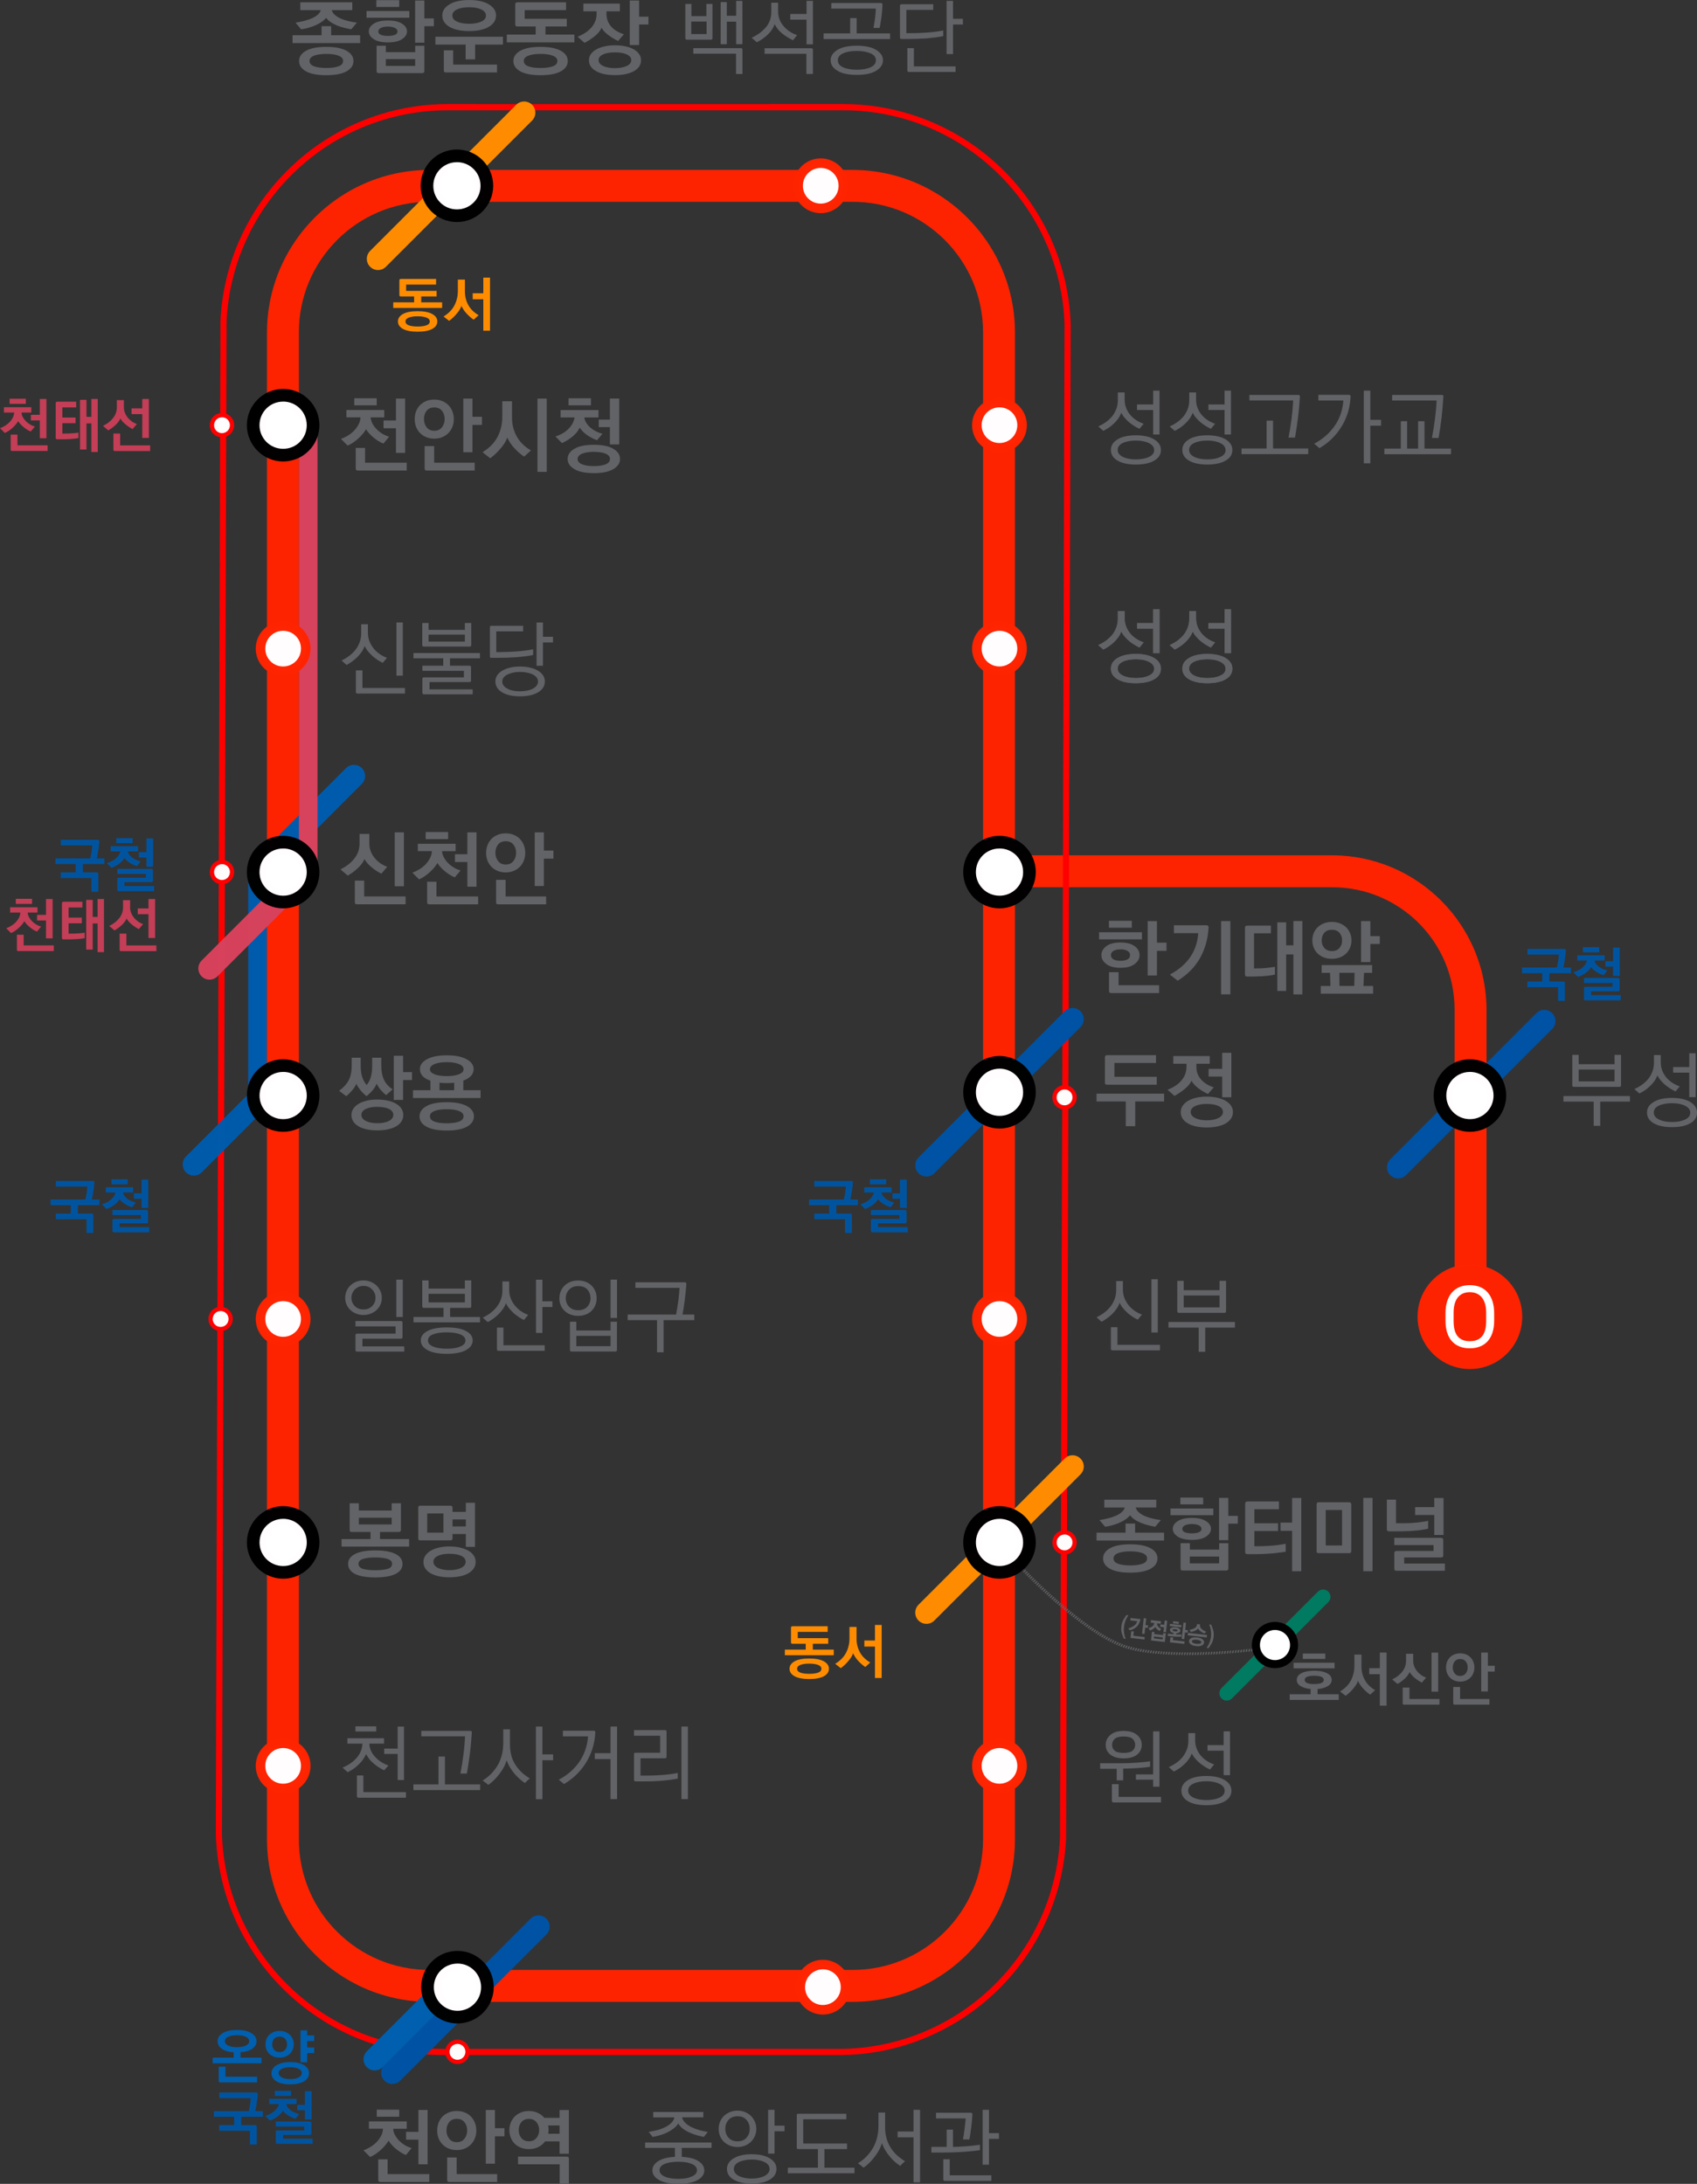 <?xml version="1.0" encoding="UTF-8"?>
<svg id="_레이어_2" data-name="레이어 2" xmlns="http://www.w3.org/2000/svg" viewBox="0 0 531.7 684.15">
  <rect x="0" y="0" width="531.7" height="684.15" fill="#333333" stroke="none"/>
  <defs>
    <style>
      .cls-1 {
        fill: #fff;
      }

      .cls-2 {
        fill: #ff2400;
      }

      .cls-2, .cls-3, .cls-4, .cls-5 {
        opacity: .99;
      }

      .cls-2, .cls-3, .cls-5 {
        isolation: isolate;
      }

      .cls-6 {
        fill: #0052a4;
      }

      .cls-3 {
        fill: rgba(215, 66, 92, 1);
      }

      .cls-7 {
        fill: #00549f;
      }

      .cls-8 {
        fill: #d40000;
        stroke: #005bac;
      }

      .cls-8, .cls-9 {
        stroke-miterlimit: 15.12;
        stroke-width: 5.81px;
      }

      .cls-10 {
        fill: #007a60;
      }

      .cls-11 {
        fill: #ff8c00;
      }

      .cls-12 {
        fill: rgba(255, 36, 0, .99);
      }

      .cls-9 {
        fill: none;
        stroke: #d7425c;
      }

      .cls-13 {
        fill: #005bac;
      }

      .cls-5 {
        fill: rgba(0, 91, 172, 1);
      }

      .cls-14 {
        fill: #c33e56;
      }

      .cls-15 {
        fill: #626367;
      }

      .cls-16 {
        fill: #005fae;
      }

      .cls-17 {
        fill: red;
      }
    </style>
  </defs>
  <g id="_레이어_1-2" data-name="레이어 1">
    <path class="cls-2" d="m465.76,397.65c-1.64-.55-3.39-.85-5.21-.85-1.67,0-3.28.25-4.8.72v-81.3c-.05-21.18-17.25-38.32-38.43-38.27h-109.75v-10h109.75c26.69-.01,48.43,21.74,48.43,48.43v81.27Z"/>
    <path class="cls-17" d="m264.09,32.6h-23.02s0,.01.01.01h-78.15s-22.52-.01-22.52-.01c-38.27,0-69.51,30.11-71.35,67.92l-1.44,474.07c1.17,38.41,32.68,69.22,71.38,69.22h23.02s0-.01-.01-.01h78.15s22.52.01,22.52.01c38.27,0,69.51-30.11,71.35-67.92l1.44-474.07c-1.17-38.41-32.68-69.22-71.38-69.22Zm68.02,542.97c-1.68,36.91-32.1,66.3-69.42,66.3h-123.69c-37.58,0-68.16-29.8-69.45-67.06l1.43-473.97c1.68-36.91,32.1-66.3,69.42-66.3h123.69c37.58,0,68.16,29.8,69.45,67.06l-1.43,473.97Z"/>
    <path class="cls-2" d="m308.01,73.91c-9.29-12.54-24.2-20.68-40.96-20.68h-132.44c-16.77,0-31.68,8.15-40.97,20.7-6.28,8.47-9.99,18.94-9.99,30.25v471.99c0,11.31,3.71,21.78,9.99,30.25,9.29,12.55,24.19,20.71,40.96,20.71h132.45c16.76,0,31.66-8.14,40.96-20.68,6.28-8.47,10-18.95,10-30.28V104.18c0-11.32-3.72-21.8-10-30.27Zm0,502.33c0,22.55-18.25,40.85-40.81,40.89h-132.6c-22.58.04-40.92-18.23-40.96-40.81V104.11c0-22.55,18.25-40.85,40.81-40.89h132.6c22.58-.04,40.92,18.23,40.96,40.81v472.21Z"/>
    <g>
      <g>
        <path class="cls-8" d="m80.68,342.54v-69.34"/>
        <path class="cls-13" d="m87.99,261.06l20.43-20.43c1.37-1.37,3.58-1.37,4.95,0,1.37,1.36,1.37,3.57.01,4.94h-.01s-20.43,20.44-20.43,20.44c-1.36,1.37-3.57,1.37-4.94.01h-.01c-1.37-1.38-1.37-3.59,0-4.96h0Z"/>
        <path class="cls-5" d="m58.27,362.31l20.43-20.43c1.37-1.37,3.58-1.37,4.95,0,1.37,1.36,1.37,3.57.01,4.94h-.01s-20.43,20.44-20.43,20.44c-1.36,1.37-3.57,1.37-4.94.01h-.01c-1.37-1.38-1.37-3.59,0-4.96Z"/>
      </g>
      <path class="cls-6" d="m435.58,363.19l45.8-45.8c1.37-1.37,3.58-1.37,4.95,0,1.37,1.36,1.38,3.57.02,4.94,0,0,0,0-.01.01l-45.8,45.8c-1.36,1.37-3.57,1.37-4.94.01,0,0,0,0-.01-.01-1.37-1.37-1.37-3.58,0-4.95Z"/>
      <g>
        <path class="cls-15" d="m398.25,515.79l-.14.03-.12.82.13-.02.13-.83h0Zm-.57.08l-.43.05-.12.83.43-.06.13-.82Zm-.85.11l-.43.05-.14.83.44-.06.14-.82Zm-.86.1l-.42.05-.14.83.43-.05.13-.83Zm-.84.1l-.44.06-.14.83.42-.05.15-.83Zm-.86.1l-.43.05-.15.83.43-.05.15-.83Zm-.85.09l-.29.04h-.14s-.15.84-.15.84l.15-.02.29-.03.14-.83Zm-.85.1l-.42.04-.16.83.42-.04.16-.83h0Zm-.85.09l-.43.05-.16.83.43-.05.16-.83h0Zm-.85.09l-.32.03h-.11s-.17.84-.17.84l.11-.02.32-.03.16-.83Zm-.84.08l-.43.04-.17.84.43-.05.17-.82h0Zm-.86.08l-.42.03-.17.84.42-.04.17-.84h0Zm-.85.07l-.43.05-.17.84.43-.05.17-.83h0Zm-.85.09l-.42.03-.17.83.42-.03.18-.83h0Zm-.85.07l-.43.03-.18.83.43-.04.17-.83h0Zm-.84.06l-.42.03-.18.83.42-.03.18-.83Zm-.84.06l-.42.03-.18.82.42-.03.19-.83Zm-.84.06l-.43.03-.19.84.43-.03.19-.84h0Zm-.85.06l-.42.02-.19.84.42-.03s.19-.83.19-.83Zm-.84.05l-.42.02-.19.84.42-.03.2-.83Zm-.84.06l-.43.02-.19.83.42-.02.2-.83Zm-.84.04l-.42.02-.2.84.42-.02.2-.84Zm-.85.04l-.41.02-.21.84.42-.02.2-.83h0Zm-.84.04h-.07s-.34.02-.34.02l-.21.83h.34s.08-.01.08-.01l.2-.83h0Zm-.84.03h-.42s-.21.85-.21.85l.42-.02.21-.83h0Zm-.83.03h-.26s-.16.02-.16.02l-.23.83h.16s.26-.01.26-.01l.22-.83Zm-.84.03h-.42s-.22.84-.22.84h.41s.22-.84.22-.84Zm-.84.02h-.42s-.22.84-.22.84h.42s.22-.84.22-.84Zm-.82.02h-.42s-.24.84-.24.84h.42s.23-.83.23-.83h0Zm-.84.01h-.42s-.24.84-.24.84h.42s.23-.84.23-.84Zm-.83,0h-.41s-.24.83-.24.83h.42s.24-.83.24-.83Zm-.83,0h-.42s-.24.84-.24.84h.41s.24-.83.24-.83h0Zm-.83,0h-.12s-.28,0-.28,0l-.25.83h.28s.13,0,.13,0l.24-.83h0Zm-.82-.01h-.41s-.25.83-.25.83h.41s.25-.83.25-.83Zm-.82-.02h-.38s-.03,0-.03,0l-.26.83h.03s.39.01.39.01l.26-.84Zm-.82-.01h-.42s-.26.82-.26.82h.41s.27-.82.27-.82Zm-.83-.02l-.4-.02-.28.84h.42s.26-.82.26-.82h0Zm-.81-.03h-.42s-.28.82-.28.82l.41.02.29-.84h0Zm-.83-.04l-.41-.02-.28.84.41.02.28-.84Zm-.81-.04h-.05s-.35-.03-.35-.03l-.3.84.36.02h.06s.28-.83.28-.83h0Zm-.81-.05l-.41-.02-.29.83.4.03.3-.84h0Zm-.81-.05l-.28-.02h-.12s-.31.82-.31.82h.12s.29.03.29.03l.29-.83h0Zm-.8-.06l-.41-.04-.31.83.4.04.32-.83Zm-.81-.07l-.41-.03-.31.83.4.04.32-.83Zm-.8-.07l-.4-.04-.33.83.4.04.33-.83Zm-.8-.09l-.39-.05-.34.83.4.04.33-.83Zm-.79-.09l-.39-.05-.35.82.4.05.34-.83h0Zm-.78-.1l-.39-.06-.36.82.39.06.36-.82Zm-.79-.12l-.39-.06-.37.82.39.07s.37-.83.37-.83Zm-.78-.12h-.04s-.35-.07-.35-.07l-.38.82.35.07h.05s.37-.82.37-.82h0Zm-.78-.14h-.07s-.3-.08-.3-.08l-.4.82.32.06h.08s.38-.81.38-.81h0Zm-.76-.15l-.1-.03-.28-.06-.4.82.28.06.11.03.39-.82Zm-.76-.18l-.12-.02-.25-.06-.42.82.26.05.13.03s.41-.82.41-.82Zm-.75-.18l-.12-.02-.25-.06-.44.81.26.06.13.04s.42-.82.42-.82Zm-.73-.19l-.12-.03-.25-.07-.45.8.26.07.13.03s.44-.81.44-.81Zm-.73-.22l-.1-.03-.26-.08-.47.79.27.09.1.03s.46-.81.46-.81Zm-.72-.23h-.06s-.29-.12-.29-.12l-.49.8.31.11.07.02.47-.8Zm-.71-.25l-.35-.13-.5.79.36.14.49-.79Zm-.69-.27l-.36-.14-.51.78.35.15.52-.78h0Zm-.7-.28l-.33-.16-.53.79.34.16.53-.79h0Zm-.67-.31l-.33-.16-.55.77.34.16.55-.78h0Zm-.68-.31l-.34-.17-.54.77.33.16.55-.77Zm-.66-.33l-.34-.17-.56.76.32.16s.57-.76.57-.76Zm-.65-.34l-.33-.17-.57.75.33.17s.57-.76.57-.76Zm-.65-.35l-.32-.18-.58.74.31.19s.59-.76.59-.76Zm-.64-.37l-.32-.18-.58.75.32.18.58-.75h0Zm-.63-.35l-.31-.19-.6.74.32.19s.59-.75.59-.75Zm-.63-.38l-.31-.19-.6.74.32.19.59-.74Zm-.62-.38l-.31-.19-.6.73.31.2.6-.74Zm-.61-.4l-.31-.2-.61.74.31.2.61-.74h0Zm-.62-.39l-.1-.07-.19-.13-.62.73.2.13.11.07s.6-.73.6-.73Zm-.6-.4l-.31-.2-.61.73.3.2s.62-.73.62-.73Zm-.61-.41l-.25-.17-.05-.03-.62.72.05.04.25.17.62-.73h0Zm-.6-.41l-.29-.21-.63.73.3.21.62-.73Zm-.59-.41l-.3-.21-.63.73.3.21.63-.72Zm-.59-.42l-.29-.22-.63.71.29.22.63-.71Zm-.59-.43l-.29-.21-.63.71.29.22.63-.72Zm-.58-.43l-.29-.22-.64.72.29.22.65-.71h0Zm-.58-.44l-.29-.22-.64.71.29.22.64-.71h0Zm-.58-.43l-.16-.12-.12-.1-.66.7.14.1.16.12.64-.71h0Zm-.57-.45l-.3-.22-.64.71.28.23.66-.71Zm-.58-.44l-.28-.23-.66.71.3.22.64-.71Zm-.56-.44l-.29-.22-.65.69.28.23.66-.7Zm-.56-.46l-.28-.22-.66.7.29.23.66-.71Zm-.56-.45l-.28-.23-.67.7.29.23s.66-.7.66-.7Zm-.56-.46l-.28-.23-.66.7.28.23s.66-.7.66-.7Zm-.56-.46l-.07-.05-.2-.18-.67.7.21.18.07.06s.66-.7.66-.7Zm-.55-.46l-.28-.23-.67.69.28.23.66-.7Zm-.55-.46l-.2-.17-.07-.07-.67.69.07.07.2.17.67-.7Zm-.55-.47l-.27-.23-.67.69.27.23.67-.69Zm-.55-.48l-.27-.23-.67.69.28.23.67-.69Zm-.54-.46l-.28-.24-.67.69.28.24.67-.69Zm-.54-.47l-.28-.24-.67.69.28.24.67-.69Zm-.54-.47l-.26-.25-.67.69.26.24.68-.68h0Zm-.54-.48l-.28-.24-.68.68.28.24.68-.68Zm-.53-.48l-.27-.25-.68.68.26.24s.68-.67.68-.67Zm-.53-.49l-.27-.25-.69.68.27.25.69-.68h0Zm-.54-.49l-.26-.24-.69.68.27.25.68-.68h0Zm-.53-.49l-.26-.24-.68.67.27.25.68-.68Zm-.53-.49l-.26-.24-.69.67.27.25.68-.67Zm-.52-.49l-.27-.25-.68.67.26.24.69-.67Zm-.52-.49l-.27-.25-.68.67.26.25.69-.68h0Zm-.53-.49l-.13-.13-.13-.12-.69.66.13.13.14.13.68-.67Zm-.51-.5l-.26-.25-.7.67.27.25.69-.67h0Zm-.52-.51l-.26-.25-.7.68.26.24.7-.67h0Zm-.51-.5l-.19-.18-.06-.07-.7.67.07.07.19.18.7-.67h0Zm-.51-.5l-.26-.26-.7.66.25.26.71-.67h0Zm-.51-.51l-.25-.25-.71.67.26.25.7-.67h0Zm-.51-.5l-.25-.26-.7.66.25.26.7-.66Zm-.5-.51l-.25-.26-.7.66.25.25.71-.66h0Zm-.51-.5l-.25-.27-.71.66.25.25.71-.65Zm-.49-.53l-.25-.26-.71.66.25.26.71-.66Z"/>
        <path class="cls-15" d="m352.71,513.41c-.5-1.17-.69-2.48-.55-3.79.15-1.31.63-2.55,1.37-3.59l-.6-.07c-.28.38-.59.86-.94,1.46-.36.64-.58,1.36-.65,2.11-.09.83-.04,1.56.17,2.2.21.65.4,1.18.59,1.61l.6.07Zm4.63-6.18l-3.09-.35-.09.77,2.14.24c-.16.59-.51,1.09-.98,1.41-.29.21-.6.38-.94.53-.28.13-.57.22-.86.28l.44.64c.25-.06.56-.17.94-.32.38-.16.75-.39,1.12-.7.37-.32.67-.73.88-1.19.21-.4.36-.85.43-1.31h0Zm2.29,2.74l.09-.78-.81-.09.23-2.09-.78-.09-.54,4.86.78.09.22-1.99.81.09Zm-1.05,3.64l.09-.77-3.57-.4.15-1.33-.8-.09-.24,2.1,4.37.49Zm6.73-2.25l.4-3.62-.78-.09-.15,1.35-1.19-.13-.09.78,1.19.13-.17,1.48.78.09Zm-.35,3.04l.3-2.72-.79-.09-.07.64-2.76-.31.07-.64-.78-.09-.3,2.72,4.34.49Zm-.7-.83l-2.76-.31.07-.6,2.76.31-.07.6Zm-2.58-5.11c-.07.38-.26.71-.53.95-.2.18-.42.32-.65.41-.21.09-.41.16-.63.22l.44.75c.36-.1.7-.26,1.01-.49.14-.09.27-.2.39-.31.1-.09.19-.2.27-.32.05.11.12.22.19.32.31.41.7.73,1.15.94l.5-.65c-.16-.08-.32-.16-.46-.27-.19-.14-.36-.3-.51-.49-.21-.26-.33-.61-.33-.97l1.15.13.09-.79-3.13-.35-.09.79,1.15.13Zm7.6.29l.08-.67-1.77-.2-.08.67,1.77.2Zm.81,1.04l.08-.68-3.59-.4-.08.68,3.59.4Zm2,1.7l.09-.8-.83-.09.25-2.2-.79-.09-.57,5.1.79.09.24-2.1.83.09Zm-1.99,1.25l.08-.69h-.96c-.38,0-.63,0-.73-.01l.04-.36c.31,0,.62-.08.9-.23.24-.14.37-.32.4-.54.03-.27-.1-.51-.38-.72-.35-.23-.74-.37-1.14-.4-.4-.06-.82-.02-1.21.14-.33.15-.5.35-.53.62-.03.22.06.43.27.62.21.19.49.33.85.41l-.04.38-1.7-.19-.08.7,1.33.15c.51.06,1.06.09,1.64.11.59.01,1.02.02,1.28.01Zm.96,2.26l.09-.78-3.66-.41.09-.81-.84-.09-.18,1.58,4.5.5Zm-2.08-4.19c-.01.12-.11.19-.29.23-.18.04-.37.05-.56.02-.19-.02-.37-.07-.54-.15-.16-.07-.23-.17-.22-.28s.11-.19.28-.23c.19-.04.37-.04.56-.02.21.02.39.07.55.14.16.08.23.17.22.28h0Zm9.11,2.15l.09-.76-5.96-.67-.09.77,5.96.66Zm-.82,1.63c.04-.39-.12-.74-.49-1.03-.37-.3-.94-.49-1.72-.58s-1.37-.03-1.8.18c-.43.2-.66.5-.71.89s.12.74.49,1.04c.37.3.94.49,1.71.58s1.38.03,1.81-.19c.42-.21.66-.51.7-.9Zm-.9-.09c-.02.2-.17.34-.44.42-.36.08-.73.1-1.09.04-.37-.02-.73-.12-1.06-.29-.24-.14-.35-.31-.33-.51s.17-.34.43-.42c.36-.08.73-.1,1.1-.04.46.05.81.15,1.05.29.25.14.36.31.34.51h0Zm1.53-3.35c-.2-.08-.4-.17-.59-.27-.26-.13-.51-.3-.74-.5-.2-.16-.37-.37-.5-.61-.09-.2-.13-.44-.1-.67l.03-.24-.93-.1-.03.24c-.03.23-.11.45-.25.63-.17.21-.38.38-.62.49-.28.15-.56.26-.83.33-.27.06-.48.11-.64.13l.39.68c.44-.05.88-.18,1.29-.37.24-.11.45-.23.62-.36.15-.1.28-.22.38-.37.06.14.15.28.29.44.48.52,1.07.9,1.71,1.13l.53-.58Zm1.57-2.2l-.59-.07c.27.72.45,1.39.53,2.02.08.63.09,1.22.03,1.79s-.2,1.13-.42,1.72c-.21.59-.53,1.21-.96,1.85l.59.07c.29-.37.6-.85.94-1.43.34-.58.56-1.29.65-2.11s.04-1.56-.16-2.2c-.17-.56-.36-1.1-.59-1.63Z"/>
        <path class="cls-10" d="m382.74,528.82l30.19-30.19c.9-.9,2.36-.9,3.26,0,0,0,0,0,0,0,.9.9.9,2.36,0,3.26,0,0,0,0,0,0l-30.2,30.19c-.9.9-2.36.9-3.26,0-.9-.9-.9-2.36,0-3.26,0,0,0,0,0,0Z"/>
        <g>
          <path class="cls-1" d="m405.64,515.01c.07,3.3-2.56,6.04-5.86,6.1-3.3.07-6.04-2.56-6.1-5.86,0-.08,0-.16,0-.24.07-3.3,2.8-5.93,6.1-5.86,3.21.06,5.8,2.65,5.86,5.86Z"/>
          <path d="m399.47,508.1c-4,.01-7.24,3.25-7.25,7.25.01,4,3.25,7.24,7.25,7.25,4-.01,7.24-3.25,7.25-7.25-.01-4-3.25-7.24-7.25-7.25Zm0,2.53c2.6-.01,4.71,2.08,4.72,4.68,0,.01,0,.03,0,.04,0,2.6-2.09,4.71-4.68,4.72-.01,0-.03,0-.04,0-2.59,0-4.7-2.09-4.71-4.68,0-.01,0-.02,0-.04,0-2.62,2.1-4.72,4.72-4.72h0Z"/>
        </g>
        <g>
          <path class="cls-15" d="m410.61,529.11c-1.3-.11-2.34-.42-3.13-.91-.79-.5-1.18-1.13-1.18-1.91,0-.92.5-1.63,1.49-2.14.99-.51,2.32-.76,3.98-.76s2.97.25,3.97.76,1.5,1.22,1.5,2.14c0,.78-.41,1.42-1.22,1.92-.81.5-1.88.81-3.2.92v1.63h6.63v1.78h-15.36v-1.78h6.54v-1.65Zm-5.31-8.21h12.85v1.75h-12.85v-1.75Zm2.9-2.88h7.04v1.69h-7.04v-1.69Zm3.57,6.95c-.98,0-1.72.11-2.23.33-.51.22-.76.55-.76.98s.25.74.75.97c.5.22,1.25.33,2.24.33s1.72-.11,2.23-.33c.51-.22.76-.54.76-.97s-.26-.76-.77-.98c-.51-.22-1.25-.33-2.22-.33Z"/>
          <path class="cls-15" d="m429.3,530.89c-.77-.52-1.5-1.16-2.2-1.91-.7-.75-1.24-1.56-1.62-2.41-.1.33-.27.71-.52,1.12s-.55.83-.91,1.25c-.35.43-.73.85-1.16,1.25-.43.4-.85.76-1.27,1.07l-1.75-1.37c1.56-.95,2.7-2.11,3.41-3.48.71-1.37,1.07-2.87,1.07-4.5v-3.57h2.21v3.68c-.01,1.52.34,2.94,1.05,4.24.71,1.31,1.79,2.38,3.24,3.22l-1.54,1.41Zm5.13-13.17v16.62h-2.1v-9.85h-3.32v-1.89h3.32v-4.89h2.1Z"/>
          <path class="cls-15" d="m442.78,518.08v2.27c0,.56.1,1.1.31,1.63.2.53.49,1.03.84,1.49.36.46.79.87,1.28,1.23.5.36,1.04.64,1.63.84l-1.34,1.58c-.8-.41-1.56-.91-2.27-1.5-.71-.59-1.23-1.2-1.58-1.83-.11.32-.29.65-.54.99-.25.34-.54.68-.89,1.01-.33.32-.71.63-1.11.94-.41.3-.82.57-1.25.81l-1.65-1.41c1.36-.67,2.42-1.5,3.18-2.48.75-.98,1.14-2.07,1.15-3.26v-2.3h2.23Zm-2.79,15.96c-.2,0-.33-.04-.4-.11-.07-.07-.1-.21-.1-.41v-4.85h2.12v3.58h9.4v1.78h-11.01Zm10.62-16.31v12.22h-2.08v-12.22h2.08Z"/>
          <path class="cls-15" d="m457.51,526.81c-.69,0-1.32-.12-1.87-.35-.55-.24-1.02-.56-1.4-.97-.38-.4-.67-.86-.87-1.4-.2-.54-.3-1.11-.3-1.72s.1-1.18.3-1.71c.2-.53.49-1,.87-1.41.38-.4.85-.71,1.39-.95.54-.23,1.17-.35,1.88-.35s1.32.12,1.87.35c.55.24,1.01.55,1.38.95.38.41.68.88.88,1.41.21.53.31,1.1.31,1.71s-.1,1.18-.31,1.72c-.2.54-.5,1.01-.88,1.4-.38.41-.85.73-1.4.97-.55.24-1.17.35-1.85.35Zm0-7.08c-.75,0-1.33.25-1.74.76-.4.51-.6,1.13-.6,1.88s.2,1.36.61,1.88c.41.52.98.78,1.73.78s1.32-.26,1.73-.78c.41-.52.61-1.15.61-1.88s-.2-1.37-.61-1.88c-.41-.51-.98-.76-1.73-.76Zm-1.69,14.3c-.2,0-.33-.04-.4-.11s-.1-.21-.1-.41v-5.03h2.15v3.77h9.2v1.78h-10.85Zm10.35-16.31v4.12h2.15v1.84h-2.15v6.2h-2.08v-12.17h2.08Z"/>
        </g>
      </g>
      <path class="cls-6" d="m287.78,362.6l45.8-45.8c1.37-1.37,3.58-1.37,4.95,0,1.37,1.36,1.38,3.57.02,4.94,0,0,0,0-.01.01l-45.8,45.8c-1.36,1.37-3.57,1.37-4.94.01,0,0,0,0-.01-.01-1.37-1.37-1.37-3.58,0-4.95Z"/>
      <path class="cls-11" d="m287.78,502.73l45.8-45.8c1.37-1.37,3.58-1.37,4.95,0,1.37,1.36,1.38,3.57.02,4.94,0,0,0,0-.01.01l-45.8,45.8c-1.36,1.37-3.57,1.37-4.94.01,0,0,0,0-.01-.01-1.37-1.37-1.37-3.58,0-4.95Z"/>
      <path class="cls-6" d="m120.44,646.87l45.8-45.8c1.37-1.37,3.58-1.37,4.95,0,1.37,1.36,1.38,3.57.02,4.94,0,0,0,0-.01.01l-45.8,45.8c-1.36,1.37-3.57,1.37-4.94.01,0,0,0,0-.01-.01-1.37-1.37-1.37-3.58,0-4.95Z"/>
      <path class="cls-16" d="m114.92,642.64l20.43-20.43c1.37-1.37,3.58-1.37,4.95,0,1.37,1.36,1.37,3.57.01,4.94h-.01s-20.43,20.44-20.43,20.44c-1.36,1.37-3.57,1.37-4.94.01,0,0,0,0-.01-.01-1.37-1.37-1.37-3.58,0-4.95Z"/>
      <g>
        <path class="cls-9" d="m96.57,274.69v-140.38"/>
        <path class="cls-3" d="m63.17,300.92l20.43-20.43c1.37-1.37,3.58-1.37,4.95,0,1.37,1.36,1.37,3.57.01,4.94h-.01s-20.43,20.44-20.43,20.44c-1.36,1.37-3.57,1.37-4.94.01h-.01c-1.37-1.38-1.37-3.59,0-4.96Z"/>
      </g>
      <g>
        <g>
          <path class="cls-14" d="m3.17,284.23h8.58v1.67h-3.08c.04.51.18.99.44,1.46.25.46.58.89.98,1.29s.82.72,1.3,1c.48.29.98.5,1.49.63l-1.3,1.56c-.4-.15-.79-.35-1.17-.59-.38-.25-.75-.51-1.1-.8-.35-.28-.67-.59-.96-.91-.29-.32-.53-.64-.71-.95-.17.31-.41.64-.7.99s-.62.7-.98,1.03c-.37.35-.77.67-1.2.97-.43.3-.86.54-1.31.72l-1.5-1.5c.52-.19,1.04-.44,1.56-.76.52-.32.99-.69,1.41-1.11.41-.43.75-.9,1.01-1.41.27-.51.41-1.05.44-1.62h-3.2v-1.67Zm1.78-2.66h5.09v1.6h-5.09v-1.6Zm.84,16.38c-.2,0-.33-.04-.4-.11-.07-.07-.1-.21-.1-.41v-4.61h2.12v3.34h9.45v1.78H5.79Zm10.7-16.31v12.32h-2.08v-5.59h-2.8v-1.76h2.8v-4.96h2.08Z"/>
          <path class="cls-14" d="m19.91,294.28c-.2,0-.33-.04-.4-.11-.07-.07-.1-.21-.1-.41v-10.74c0-.19.04-.32.11-.4.07-.08.21-.12.41-.12h5.89v1.8h-4.33v3.16h4.14v1.78h-4.14v3.25s.06,0,.25,0,.42,0,.68-.02c.26,0,.52,0,.77,0,.25,0,.44-.02.55-.03.37,0,.84-.03,1.39-.08.56-.06,1.03-.11,1.41-.18v1.73c-.35.06-.74.12-1.19.17-.45.05-.87.09-1.28.11-.46.04-.93.06-1.4.07-.48.01-.91.02-1.29.02-.4.01-.73.02-1,0-.27,0-.43,0-.46,0Zm12.67-12.63v16.62h-2.01v-8.97h-1.52v8.19h-2.04v-15.57h2.04v5.33h1.52v-5.61h2.01Z"/>
          <path class="cls-14" d="m40.77,282v2.3c0,.56.1,1.1.31,1.63.2.53.49,1.03.85,1.49.36.46.79.87,1.28,1.23.5.36,1.04.64,1.63.84l-1.34,1.58c-.8-.41-1.56-.91-2.27-1.5-.71-.59-1.23-1.2-1.58-1.83-.11.32-.29.65-.54.99-.25.34-.54.68-.89,1.01-.33.32-.71.63-1.11.94-.41.3-.82.57-1.24.81l-1.65-1.41c1.36-.67,2.42-1.5,3.18-2.48.75-.98,1.14-2.07,1.15-3.26v-2.34h2.23Zm-2.79,15.96c-.2,0-.33-.04-.4-.11-.07-.07-.1-.21-.1-.41v-4.96h2.12v3.7h9.4v1.78h-11.02Zm10.62-16.31v12.2h-2.08v-7.45h-3.36v-1.8h3.36v-2.95h2.08Z"/>
        </g>
        <g>
          <path class="cls-14" d="m1.23,127.57h8.58v1.67h-3.08c.04.51.18.99.44,1.46.25.46.58.89.98,1.29s.82.72,1.3,1c.48.29.98.5,1.49.63l-1.3,1.56c-.4-.15-.79-.35-1.17-.59-.38-.25-.75-.51-1.1-.8-.35-.28-.67-.59-.96-.91-.29-.32-.53-.64-.71-.95-.17.31-.41.64-.7.99s-.62.7-.98,1.03c-.37.35-.77.67-1.2.97-.43.3-.86.54-1.31.72l-1.5-1.5c.52-.19,1.04-.44,1.56-.76.52-.32.99-.69,1.41-1.11.41-.43.75-.9,1.01-1.41.27-.51.41-1.05.44-1.62H1.23v-1.67Zm1.78-2.66h5.09v1.6H3.01v-1.6Zm.84,16.38c-.2,0-.33-.04-.4-.11-.07-.07-.1-.21-.1-.41v-4.61h2.12v3.34h9.45v1.78H3.84Zm10.7-16.31v12.32h-2.08v-5.59h-2.8v-1.76h2.8v-4.96h2.08Z"/>
          <path class="cls-14" d="m17.96,137.62c-.2,0-.33-.04-.4-.11-.07-.07-.1-.21-.1-.41v-10.74c0-.19.04-.32.11-.4.07-.08.21-.12.41-.12h5.89v1.8h-4.33v3.16h4.14v1.78h-4.14v3.25s.06,0,.25,0,.42,0,.68-.02c.26,0,.52,0,.77,0,.25,0,.44-.02.55-.03.37,0,.84-.03,1.39-.08.56-.06,1.03-.11,1.41-.18v1.73c-.35.06-.74.12-1.19.17-.45.05-.87.09-1.28.11-.46.04-.93.06-1.4.07-.48.01-.91.02-1.29.02-.4.01-.73.02-1,0-.27,0-.43,0-.46,0Zm12.67-12.63v16.62h-2.01v-8.97h-1.52v8.19h-2.04v-15.57h2.04v5.33h1.52v-5.61h2.01Z"/>
          <path class="cls-14" d="m38.82,125.34v2.3c0,.56.1,1.1.31,1.63.2.53.49,1.03.85,1.49.36.46.79.87,1.28,1.23.5.36,1.04.64,1.63.84l-1.34,1.58c-.8-.41-1.56-.91-2.27-1.5-.71-.59-1.23-1.2-1.58-1.83-.11.32-.29.65-.54.99-.25.34-.54.68-.89,1.01-.33.32-.71.63-1.11.94-.41.3-.82.57-1.24.81l-1.65-1.41c1.36-.67,2.42-1.5,3.18-2.48.75-.98,1.14-2.07,1.15-3.26v-2.34h2.23Zm-2.79,15.96c-.2,0-.33-.04-.4-.11-.07-.07-.1-.21-.1-.41v-4.96h2.12v3.7h9.4v1.78h-11.02Zm10.62-16.31v12.2h-2.08v-7.45h-3.36v-1.8h3.36v-2.95h2.08Z"/>
        </g>
        <g>
          <path class="cls-7" d="m30.6,263.09c.19,0,.32.04.4.12.08.08.12.21.12.4-.02.37-.06.78-.12,1.23s-.11.9-.18,1.36c-.07.47-.15.94-.24,1.4-.09.46-.17.9-.26,1.31h2.38v1.78h-6.76v2.6h4.33c.19,0,.32.04.4.12.08.08.12.21.12.4v5.55h-2.14v-4.29h-9.62v-1.78h4.68v-2.6h-6.33v-1.78h10.92c.07-.33.15-.69.21-1.07.07-.38.13-.75.2-1.11.05-.37.09-.72.13-1.04.04-.32.06-.6.06-.84h-9.86v-1.76h11.57Z"/>
          <path class="cls-7" d="m34.68,265.08h8.56v1.63h-3.19c.09.43.27.82.56,1.17.28.35.61.65.98.91.38.26.79.48,1.22.65.43.17.85.3,1.25.39l-1.11,1.5c-.78-.22-1.53-.56-2.25-1.01-.72-.45-1.28-.96-1.69-1.51-.45.69-1.02,1.3-1.74,1.82s-1.5.93-2.37,1.23l-1.43-1.47c.47-.12.93-.3,1.39-.52.46-.22.88-.49,1.26-.8.38-.31.72-.66,1-1.05.28-.39.49-.83.61-1.31h-3.06v-1.63Zm1.76-2.51h5.11v1.58h-5.11v-1.58Zm.84,12.39h8.41v-1.19h-8.93v-1.58h10.64c.19,0,.32.04.4.12s.12.21.12.4v3.14c0,.2-.04.33-.12.41s-.21.11-.4.11h-8.4v1.19h9.29v1.62h-11.02c-.2,0-.33-.04-.41-.11-.07-.07-.11-.21-.11-.41v-3.18c0-.19.04-.32.11-.4.07-.08.21-.12.41-.12Zm6.2-8.01h2.4v-4.29h2.1v8.86h-2.1v-2.88h-2.4v-1.69Z"/>
        </g>
        <g>
          <path class="cls-7" d="m490.11,297.28c.19,0,.32.04.4.12.08.08.12.21.12.4-.02.37-.06.78-.12,1.23s-.12.9-.18,1.36c-.07.47-.16.94-.24,1.4-.09.46-.17.9-.26,1.31h2.38v1.78h-6.76v2.6h4.33c.19,0,.32.04.4.12s.12.21.12.4v5.55h-2.14v-4.29h-9.62v-1.78h4.68v-2.6h-6.33v-1.78h10.92c.07-.33.15-.69.21-1.07.07-.38.13-.75.2-1.11.05-.37.09-.72.13-1.04.04-.32.06-.6.06-.84h-9.86v-1.76h11.57Z"/>
          <path class="cls-7" d="m494.2,299.26h8.56v1.63h-3.19c.09.43.27.82.56,1.17s.61.65.98.91c.38.26.79.48,1.22.65.43.17.85.3,1.25.39l-1.11,1.5c-.78-.22-1.53-.56-2.25-1.01-.72-.45-1.28-.96-1.69-1.51-.45.69-1.02,1.3-1.74,1.82s-1.5.93-2.37,1.23l-1.43-1.47c.47-.12.93-.3,1.39-.52.46-.22.88-.49,1.26-.8.38-.31.72-.66,1-1.05s.49-.83.61-1.31h-3.07v-1.63Zm1.76-2.51h5.11v1.58h-5.11v-1.58Zm.84,12.39h8.42v-1.19h-8.93v-1.58h10.64c.19,0,.32.04.4.12.08.08.12.21.12.4v3.14c0,.2-.04.33-.12.41-.08.07-.21.11-.4.11h-8.4v1.19h9.29v1.62h-11.02c-.2,0-.33-.04-.41-.11s-.11-.21-.11-.41v-3.18c0-.19.04-.32.11-.4s.21-.12.41-.12Zm6.2-8.01h2.4v-4.29h2.1v8.86h-2.1v-2.88h-2.4v-1.69Z"/>
        </g>
        <g>
          <path class="cls-7" d="m266.71,369.97c.19,0,.32.04.4.12.08.08.12.21.12.4-.02.37-.06.78-.12,1.23s-.11.9-.18,1.36c-.07.47-.15.94-.24,1.4-.09.46-.17.9-.26,1.31h2.38v1.78h-6.76v2.6h4.33c.19,0,.32.04.4.12.08.08.12.21.12.4v5.55h-2.14v-4.29h-9.62v-1.78h4.68v-2.6h-6.33v-1.78h10.92c.07-.33.15-.69.21-1.07.07-.38.13-.75.2-1.11.05-.37.09-.72.13-1.04.04-.32.06-.6.06-.84h-9.86v-1.76h11.57Z"/>
          <path class="cls-7" d="m270.8,371.96h8.56v1.63h-3.19c.09.43.27.82.56,1.17.28.35.61.65.98.91.38.26.79.48,1.22.65.43.17.85.3,1.25.39l-1.11,1.5c-.78-.22-1.53-.56-2.25-1.01-.72-.45-1.28-.96-1.69-1.51-.45.69-1.02,1.3-1.74,1.82s-1.5.93-2.37,1.23l-1.43-1.47c.47-.12.93-.3,1.39-.52.46-.22.88-.49,1.26-.8.38-.31.72-.66,1-1.05.28-.39.49-.83.61-1.31h-3.06v-1.63Zm1.76-2.51h5.11v1.58h-5.11v-1.58Zm.84,12.39h8.41v-1.19h-8.93v-1.58h10.64c.19,0,.32.04.4.12s.12.21.12.4v3.14c0,.2-.04.33-.12.41s-.21.11-.4.11h-8.4v1.19h9.29v1.62h-11.02c-.2,0-.33-.04-.41-.11-.07-.07-.11-.21-.11-.41v-3.18c0-.19.04-.32.11-.4.07-.08.21-.12.41-.12Zm6.2-8.01h2.4v-4.29h2.1v8.86h-2.1v-2.88h-2.4v-1.69Z"/>
        </g>
        <g>
          <path class="cls-7" d="m29.06,369.97c.19,0,.32.04.4.12.08.08.12.21.12.4-.02.37-.06.78-.12,1.23s-.11.9-.18,1.36c-.07.47-.15.94-.24,1.4-.09.46-.17.9-.26,1.31h2.38v1.78h-6.76v2.6h4.33c.19,0,.32.04.4.12.08.08.12.21.12.4v5.55h-2.14v-4.29h-9.62v-1.78h4.68v-2.6h-6.33v-1.78h10.92c.07-.33.15-.69.21-1.07.07-.38.13-.75.2-1.11.05-.37.09-.72.13-1.04.04-.32.06-.6.06-.84h-9.86v-1.76h11.57Z"/>
          <path class="cls-7" d="m33.15,371.96h8.56v1.63h-3.19c.09.43.27.82.56,1.17.28.35.61.65.98.91.38.26.79.48,1.22.65.43.17.85.3,1.25.39l-1.11,1.5c-.78-.22-1.53-.56-2.25-1.01-.72-.45-1.28-.96-1.69-1.51-.45.69-1.02,1.3-1.74,1.82s-1.5.93-2.37,1.23l-1.43-1.47c.47-.12.93-.3,1.39-.52.46-.22.88-.49,1.26-.8.38-.31.72-.66,1-1.05.28-.39.49-.83.61-1.31h-3.06v-1.63Zm1.76-2.51h5.11v1.58h-5.11v-1.58Zm.84,12.39h8.41v-1.19h-8.93v-1.58h10.64c.19,0,.32.04.4.12s.12.21.12.4v3.14c0,.2-.04.33-.12.41s-.21.11-.4.11h-8.4v1.19h9.29v1.62h-11.02c-.2,0-.33-.04-.41-.11-.07-.07-.11-.21-.11-.41v-3.18c0-.19.04-.32.11-.4.07-.08.21-.12.41-.12Zm6.2-8.01h2.4v-4.29h2.1v8.86h-2.1v-2.88h-2.4v-1.69Z"/>
        </g>
        <g>
          <path class="cls-11" d="m248.33,509.47h11v1.76h-9.38v1.97h9.55v1.75h-4.83v1.84h6.56v1.76h-15.32v-1.76h6.54v-1.84h-4.12c-.2,0-.33-.04-.4-.11-.07-.07-.1-.21-.1-.41v-4.44c0-.19.04-.32.11-.4.07-.08.21-.12.41-.12Zm5.22,10.1c1.99,0,3.52.29,4.58.88,1.06.59,1.59,1.37,1.59,2.33s-.53,1.76-1.58,2.34c-1.05.58-2.58.87-4.59.87s-3.55-.29-4.6-.87c-1.05-.58-1.57-1.36-1.57-2.34s.53-1.74,1.58-2.33c1.05-.59,2.58-.88,4.59-.88Zm0,1.6c-1.18,0-2.11.14-2.79.41-.68.27-1.02.67-1.02,1.19,0,.56.34.96,1.02,1.22.68.25,1.61.38,2.79.38s2.09-.13,2.78-.38c.69-.25,1.03-.66,1.03-1.22,0-.52-.34-.92-1.03-1.19-.69-.27-1.61-.41-2.78-.41Z"/>
          <path class="cls-11" d="m271.11,522.23c-.77-.52-1.5-1.16-2.2-1.91-.7-.75-1.24-1.56-1.62-2.41-.1.33-.27.71-.52,1.12-.25.42-.55.83-.91,1.25-.35.43-.73.85-1.16,1.25-.43.4-.85.76-1.27,1.07l-1.75-1.37c1.56-.95,2.7-2.11,3.41-3.48.71-1.37,1.07-2.87,1.07-4.5v-3.57h2.21v3.68c-.01,1.52.34,2.94,1.05,4.24.71,1.31,1.79,2.38,3.24,3.22l-1.54,1.41Zm5.13-13.17v16.62h-2.1v-9.85h-3.32v-1.89h3.32v-4.89h2.1Z"/>
        </g>
        <g>
          <path class="cls-7" d="m80.25,655.54c.19,0,.32.04.4.12.08.08.12.21.12.4-.02.37-.06.78-.12,1.23-.06.45-.11.9-.18,1.36-.07.47-.15.94-.24,1.4-.09.46-.17.9-.26,1.31h2.38v1.78h-6.76v2.6h4.33c.19,0,.32.04.4.12.08.08.12.21.12.4v5.55h-2.14v-4.29h-9.62v-1.78h4.68v-2.6h-6.33v-1.78h10.92c.07-.33.15-.69.21-1.07.07-.38.13-.75.2-1.11.05-.37.09-.72.13-1.04.04-.32.06-.6.06-.84h-9.86v-1.76h11.57Z"/>
          <path class="cls-7" d="m84.34,657.52h8.56v1.63h-3.19c.09.43.27.82.56,1.17.28.35.61.65.98.91.38.26.79.48,1.22.65.43.17.85.3,1.25.39l-1.11,1.5c-.78-.22-1.53-.56-2.25-1.01s-1.28-.96-1.69-1.51c-.45.69-1.02,1.3-1.74,1.82-.71.52-1.5.93-2.37,1.23l-1.43-1.47c.47-.12.93-.3,1.39-.52.46-.22.88-.49,1.26-.8.38-.31.72-.66,1-1.05.28-.39.49-.83.61-1.31h-3.06v-1.63Zm1.76-2.51h5.11v1.58h-5.11v-1.58Zm.84,12.39h8.41v-1.19h-8.93v-1.58h10.64c.19,0,.32.04.4.12.08.08.12.21.12.4v3.14c0,.2-.04.33-.12.41s-.21.11-.4.11h-8.4v1.19h9.29v1.62h-11.02c-.2,0-.33-.04-.41-.11-.07-.07-.11-.21-.11-.41v-3.18c0-.19.04-.32.11-.4.07-.08.21-.12.41-.12Zm6.2-8.01h2.4v-4.29h2.1v8.86h-2.1v-2.88h-2.4v-1.69Z"/>
        </g>
        <g>
          <path class="cls-16" d="m73.19,642.94c-1.59-.11-2.82-.48-3.7-1.11-.88-.62-1.32-1.42-1.32-2.39,0-1.03.54-1.87,1.63-2.53s2.57-.98,4.47-.98,3.38.33,4.47.98,1.63,1.5,1.63,2.53c0,.97-.44,1.76-1.33,2.38-.89.62-2.11.99-3.67,1.11v1.69h6.58v1.76h-15.32v-1.76h6.58v-1.69Zm-4.16,9.42c-.2,0-.33-.04-.4-.11-.07-.07-.1-.21-.1-.41v-4.4h2.12v3.14h9.9v1.78h-11.52Zm5.24-14.79c-1.14,0-2.06.17-2.76.5-.7.33-1.05.8-1.05,1.39s.35,1.04,1.06,1.37,1.62.49,2.75.49,2.03-.16,2.74-.49c.71-.33,1.07-.78,1.07-1.37s-.35-1.06-1.06-1.39c-.71-.33-1.62-.5-2.75-.5Z"/>
          <path class="cls-16" d="m87.61,644.61c-.67,0-1.28-.1-1.82-.32-.55-.21-1.02-.5-1.41-.87-.38-.37-.68-.81-.89-1.33s-.32-1.07-.32-1.68.1-1.15.32-1.65.51-.95.89-1.32c.4-.37.87-.67,1.41-.88.54-.22,1.15-.33,1.82-.33s1.26.11,1.8.33c.54.22,1.02.51,1.41.88.38.37.68.81.9,1.32s.33,1.06.33,1.65-.11,1.17-.33,1.68-.52.96-.9,1.33c-.4.37-.87.66-1.41.87s-1.15.32-1.8.32Zm3.32,1.36c.84,0,1.62.08,2.34.24.72.16,1.34.39,1.88.69.52.3.93.66,1.23,1.1.3.43.45.93.45,1.49s-.15,1.07-.45,1.5c-.3.43-.71.8-1.23,1.1-.53.3-1.16.52-1.88.67-.72.15-1.5.22-2.36.22s-1.64-.07-2.35-.22c-.71-.15-1.33-.37-1.85-.67s-.93-.66-1.22-1.1c-.29-.43-.44-.94-.44-1.5s.15-1.03.45-1.47c.3-.43.71-.8,1.24-1.11.53-.3,1.15-.53,1.87-.69.71-.16,1.48-.24,2.31-.24Zm-3.32-7.95c-.74,0-1.32.23-1.72.69-.4.46-.6,1.03-.6,1.73s.2,1.25.6,1.72c.4.46.98.7,1.72.7s1.32-.23,1.72-.7c.4-.46.6-1.04.6-1.72s-.2-1.27-.6-1.73c-.4-.46-.98-.69-1.72-.69Zm3.32,9.6c-1.08,0-1.95.16-2.62.48-.67.32-1,.77-1,1.34s.34,1.04,1.01,1.38,1.54.51,2.61.51,1.97-.17,2.63-.52.99-.8.99-1.37-.33-1.03-.98-1.35-1.54-.47-2.64-.47Zm3.21-1.56v-10.01h2.1v1.6h2.19v1.76h-2.19v2.01h2.19v1.78h-2.19v2.86h-2.1Z"/>
        </g>
      </g>
      <path class="cls-11" d="m115.95,78.62l45.8-45.8c1.37-1.37,3.58-1.37,4.95,0,1.37,1.36,1.38,3.57.02,4.94,0,0,0,0-.01.01l-45.8,45.8c-1.36,1.37-3.57,1.37-4.94.01,0,0,0,0-.01-.01-1.37-1.37-1.37-3.58,0-4.95Z"/>
    </g>
    <g>
      <g class="cls-4">
        <path class="cls-1" d="m264.25,58.2c0,3.92-3.17,7.09-7.09,7.09s-7.09-3.17-7.09-7.09,3.17-7.09,7.09-7.09,7.09,3.17,7.09,7.09Z"/>
        <path class="cls-12" d="m257.15,49.61c-4.74.01-8.58,3.85-8.59,8.59.01,4.74,3.85,8.58,8.59,8.59,4.73,0,8.59-3.86,8.59-8.59-.01-4.74-3.85-8.58-8.59-8.59Zm0,3c3.11,0,5.59,2.49,5.59,5.59s-2.48,5.59-5.59,5.59c-3.07.01-5.57-2.47-5.59-5.54,0-.02,0-.03,0-.05,0-3.1,2.48-5.59,5.59-5.59Z"/>
      </g>
      <g class="cls-4">
        <path class="cls-1" d="m150.25,58.2c0,3.92-3.17,7.09-7.09,7.09s-7.09-3.17-7.09-7.09,3.17-7.09,7.09-7.09,7.09,3.17,7.09,7.09Z"/>
        <path class="cls-12" d="m143.15,49.61c-4.74.01-8.58,3.85-8.59,8.59.01,4.74,3.85,8.58,8.59,8.59,4.73,0,8.59-3.86,8.59-8.59-.01-4.74-3.85-8.58-8.59-8.59Zm0,3c3.11,0,5.59,2.49,5.59,5.59s-2.48,5.59-5.59,5.59c-3.07.01-5.57-2.47-5.59-5.54,0-.02,0-.03,0-.05,0-3.1,2.48-5.59,5.59-5.59Z"/>
      </g>
      <g class="cls-4">
        <path class="cls-1" d="m320.25,133.2c0,3.92-3.17,7.09-7.09,7.09s-7.09-3.17-7.09-7.09,3.17-7.09,7.09-7.09,7.09,3.17,7.09,7.09Z"/>
        <path class="cls-12" d="m313.15,124.61c-4.74.01-8.58,3.85-8.59,8.59.01,4.74,3.85,8.58,8.59,8.59,4.73,0,8.59-3.86,8.59-8.59-.01-4.74-3.85-8.58-8.59-8.59Zm0,3c3.11,0,5.59,2.49,5.59,5.59s-2.48,5.59-5.59,5.59c-3.07.01-5.57-2.47-5.59-5.54,0-.02,0-.03,0-.05,0-3.1,2.48-5.59,5.59-5.59Z"/>
      </g>
      <g class="cls-4">
        <path class="cls-1" d="m320.25,203.2c0,3.92-3.17,7.09-7.09,7.09s-7.09-3.17-7.09-7.09,3.17-7.09,7.09-7.09,7.09,3.17,7.09,7.09Z"/>
        <path class="cls-12" d="m313.15,194.61c-4.74.01-8.58,3.85-8.59,8.59.01,4.74,3.85,8.58,8.59,8.59,4.73,0,8.59-3.86,8.59-8.59-.01-4.74-3.85-8.58-8.59-8.59Zm0,3c3.11,0,5.59,2.49,5.59,5.59s-2.48,5.59-5.59,5.59c-3.07.01-5.57-2.47-5.59-5.54,0-.02,0-.03,0-.05,0-3.1,2.48-5.59,5.59-5.59Z"/>
      </g>
      <g class="cls-4">
        <path class="cls-1" d="m320.25,273.2c0,3.92-3.17,7.09-7.09,7.09s-7.09-3.17-7.09-7.09,3.17-7.09,7.09-7.09,7.09,3.17,7.09,7.09Z"/>
        <path class="cls-12" d="m313.15,264.61c-4.74.01-8.58,3.85-8.59,8.59.01,4.74,3.85,8.58,8.59,8.59,4.73,0,8.59-3.86,8.59-8.59-.01-4.74-3.85-8.58-8.59-8.59Zm0,3c3.11,0,5.59,2.49,5.59,5.59s-2.48,5.59-5.59,5.59c-3.07.01-5.57-2.47-5.59-5.54,0-.02,0-.03,0-.05,0-3.1,2.48-5.59,5.59-5.59Z"/>
      </g>
      <g class="cls-4">
        <path class="cls-1" d="m320.25,343.2c0,3.92-3.17,7.09-7.09,7.09s-7.09-3.17-7.09-7.09,3.17-7.09,7.09-7.09,7.09,3.17,7.09,7.09Z"/>
        <path class="cls-12" d="m313.15,334.61c-4.74.01-8.58,3.85-8.59,8.59.01,4.74,3.85,8.58,8.59,8.59,4.73,0,8.59-3.86,8.59-8.59-.01-4.74-3.85-8.58-8.59-8.59Zm0,3c3.11,0,5.59,2.49,5.59,5.59s-2.48,5.59-5.59,5.59c-3.07.01-5.57-2.47-5.59-5.54,0-.02,0-.03,0-.05,0-3.1,2.48-5.59,5.59-5.59Z"/>
      </g>
      <g class="cls-4">
        <path class="cls-1" d="m320.25,413.2c0,3.92-3.17,7.09-7.09,7.09s-7.09-3.17-7.09-7.09,3.17-7.09,7.09-7.09,7.09,3.17,7.09,7.09Z"/>
        <path class="cls-12" d="m313.15,404.61c-4.74.01-8.58,3.85-8.59,8.59.01,4.74,3.85,8.58,8.59,8.59,4.73,0,8.59-3.86,8.59-8.59-.01-4.74-3.85-8.58-8.59-8.59Zm0,3c3.11,0,5.59,2.49,5.59,5.59s-2.48,5.59-5.59,5.59c-3.07.01-5.57-2.47-5.59-5.54,0-.02,0-.03,0-.05,0-3.1,2.48-5.59,5.59-5.59Z"/>
      </g>
      <g class="cls-4">
        <path class="cls-1" d="m320.25,483.2c0,3.92-3.17,7.09-7.09,7.09s-7.09-3.17-7.09-7.09,3.17-7.09,7.09-7.09,7.09,3.17,7.09,7.09Z"/>
        <path class="cls-12" d="m313.15,474.61c-4.74.01-8.58,3.85-8.59,8.59.01,4.74,3.85,8.58,8.59,8.59,4.73,0,8.59-3.86,8.59-8.59-.01-4.74-3.85-8.58-8.59-8.59Zm0,3c3.11,0,5.59,2.49,5.59,5.59s-2.48,5.59-5.59,5.59c-3.07.01-5.57-2.47-5.59-5.54,0-.02,0-.03,0-.05,0-3.1,2.48-5.59,5.59-5.59Z"/>
      </g>
      <g class="cls-4">
        <path class="cls-1" d="m136.73,622.53c0-3.92,3.17-7.09,7.09-7.09s7.09,3.17,7.09,7.09-3.17,7.09-7.09,7.09-7.09-3.17-7.09-7.09Z"/>
        <path class="cls-12" d="m143.83,631.12c4.74-.01,8.58-3.85,8.59-8.59-.01-4.74-3.85-8.58-8.59-8.59-4.73,0-8.59,3.86-8.59,8.59.01,4.74,3.85,8.58,8.59,8.59Zm0-3c-3.11,0-5.59-2.49-5.59-5.59s2.48-5.59,5.59-5.59c3.07-.01,5.57,2.47,5.59,5.54,0,.02,0,.03,0,.05,0,3.1-2.48,5.59-5.59,5.59Z"/>
      </g>
      <g class="cls-4">
        <path class="cls-1" d="m250.73,622.53c0-3.92,3.17-7.09,7.09-7.09s7.09,3.17,7.09,7.09-3.17,7.09-7.09,7.09-7.09-3.17-7.09-7.09Z"/>
        <path class="cls-12" d="m257.83,631.12c4.74-.01,8.58-3.85,8.59-8.59-.01-4.74-3.85-8.58-8.59-8.59-4.73,0-8.59,3.86-8.59,8.59.01,4.74,3.85,8.58,8.59,8.59Zm0-3c-3.11,0-5.59-2.49-5.59-5.59s2.48-5.59,5.59-5.59c3.07-.01,5.57,2.47,5.59,5.54,0,.02,0,.03,0,.05,0,3.1-2.48,5.59-5.59,5.59Z"/>
      </g>
      <g class="cls-4">
        <path class="cls-1" d="m95.8,133.2c0,3.92-3.17,7.09-7.09,7.09s-7.09-3.17-7.09-7.09,3.17-7.09,7.09-7.09,7.09,3.17,7.09,7.09Z"/>
        <path class="cls-12" d="m88.71,124.61c-4.74.01-8.58,3.85-8.59,8.59.01,4.74,3.85,8.58,8.59,8.59,4.73,0,8.59-3.86,8.59-8.59-.01-4.74-3.85-8.58-8.59-8.59Zm0,3c3.11,0,5.59,2.49,5.59,5.59s-2.48,5.59-5.59,5.59c-3.07.01-5.57-2.47-5.59-5.54,0-.02,0-.03,0-.05,0-3.1,2.48-5.59,5.59-5.59Z"/>
      </g>
      <g class="cls-4">
        <path class="cls-1" d="m95.8,203.2c0,3.92-3.17,7.09-7.09,7.09s-7.09-3.17-7.09-7.09,3.17-7.09,7.09-7.09,7.09,3.17,7.09,7.09Z"/>
        <path class="cls-12" d="m88.71,194.61c-4.74.01-8.58,3.85-8.59,8.59.01,4.74,3.85,8.58,8.59,8.59,4.73,0,8.59-3.86,8.59-8.59-.01-4.74-3.85-8.58-8.59-8.59Zm0,3c3.11,0,5.59,2.49,5.59,5.59s-2.48,5.59-5.59,5.59c-3.07.01-5.57-2.47-5.59-5.54,0-.02,0-.03,0-.05,0-3.1,2.48-5.59,5.59-5.59Z"/>
      </g>
      <g class="cls-4">
        <path class="cls-1" d="m95.8,273.2c0,3.92-3.17,7.09-7.09,7.09s-7.09-3.17-7.09-7.09,3.17-7.09,7.09-7.09,7.09,3.17,7.09,7.09Z"/>
        <path class="cls-12" d="m88.71,264.61c-4.74.01-8.58,3.85-8.59,8.59.01,4.74,3.85,8.58,8.59,8.59,4.73,0,8.59-3.86,8.59-8.59-.01-4.74-3.85-8.58-8.59-8.59Zm0,3c3.11,0,5.59,2.49,5.59,5.59s-2.48,5.59-5.59,5.59c-3.07.01-5.57-2.47-5.59-5.54,0-.02,0-.03,0-.05,0-3.1,2.48-5.59,5.59-5.59Z"/>
      </g>
      <g class="cls-4">
        <path class="cls-1" d="m95.8,343.2c0,3.92-3.17,7.09-7.09,7.09s-7.09-3.17-7.09-7.09,3.17-7.09,7.09-7.09,7.09,3.17,7.09,7.09Z"/>
        <path class="cls-12" d="m88.71,334.61c-4.74.01-8.58,3.85-8.59,8.59.01,4.74,3.85,8.58,8.59,8.59,4.73,0,8.59-3.86,8.59-8.59-.01-4.74-3.85-8.58-8.59-8.59Zm0,3c3.11,0,5.59,2.49,5.59,5.59s-2.48,5.59-5.59,5.59c-3.07.01-5.57-2.47-5.59-5.54,0-.02,0-.03,0-.05,0-3.1,2.48-5.59,5.59-5.59Z"/>
      </g>
      <g class="cls-4">
        <path class="cls-1" d="m95.8,413.2c0,3.92-3.17,7.09-7.09,7.09s-7.09-3.17-7.09-7.09,3.17-7.09,7.09-7.09,7.09,3.17,7.09,7.09Z"/>
        <path class="cls-12" d="m88.71,404.61c-4.74.01-8.58,3.85-8.59,8.59.01,4.74,3.85,8.58,8.59,8.59,4.73,0,8.59-3.86,8.59-8.59-.01-4.74-3.85-8.58-8.59-8.59Zm0,3c3.11,0,5.59,2.49,5.59,5.59s-2.48,5.59-5.59,5.59c-3.07.01-5.57-2.47-5.59-5.54,0-.02,0-.03,0-.05,0-3.1,2.48-5.59,5.59-5.59Z"/>
      </g>
      <g class="cls-4">
        <path class="cls-1" d="m95.8,483.2c0,3.92-3.17,7.09-7.09,7.09s-7.09-3.17-7.09-7.09,3.17-7.09,7.09-7.09,7.09,3.17,7.09,7.09Z"/>
        <path class="cls-12" d="m88.71,474.61c-4.74.01-8.58,3.85-8.59,8.59.01,4.74,3.85,8.58,8.59,8.59,4.73,0,8.59-3.86,8.59-8.59-.01-4.74-3.85-8.58-8.59-8.59Zm0,3c3.11,0,5.59,2.49,5.59,5.59s-2.48,5.59-5.59,5.59c-3.07.01-5.57-2.47-5.59-5.54,0-.02,0-.03,0-.05,0-3.1,2.48-5.59,5.59-5.59Z"/>
      </g>
      <g class="cls-4">
        <path class="cls-1" d="m467.63,343.78c0,3.92-3.17,7.09-7.09,7.09s-7.09-3.17-7.09-7.09,3.17-7.09,7.09-7.09,7.09,3.17,7.09,7.09Z"/>
        <path class="cls-12" d="m460.54,335.19c-4.74.01-8.58,3.85-8.59,8.59.01,4.74,3.85,8.58,8.59,8.59,4.73,0,8.59-3.86,8.59-8.59-.01-4.74-3.85-8.58-8.59-8.59Zm0,3c3.11,0,5.59,2.49,5.59,5.59s-2.48,5.59-5.59,5.59c-3.07.01-5.57-2.47-5.59-5.54,0-.02,0-.03,0-.05,0-3.1,2.48-5.59,5.59-5.59Z"/>
      </g>
      <g class="cls-4">
        <path class="cls-1" d="m322.54,273.2c0,5.18-4.2,9.38-9.38,9.38-5.18,0-9.38-4.2-9.38-9.38,0-5.18,4.2-9.38,9.38-9.38,5.18,0,9.38,4.2,9.38,9.38h0Z"/>
        <path d="m313.16,261.83c-6.27.02-11.35,5.1-11.37,11.37.02,6.27,5.1,11.35,11.37,11.37,6.27-.02,11.35-5.1,11.37-11.37-.02-6.27-5.09-11.35-11.37-11.37h0Zm0,3.97c4.11,0,7.4,3.29,7.4,7.4.02,4.07-3.27,7.39-7.34,7.4-.02,0-.04,0-.06,0-4.07.01-7.38-3.27-7.4-7.34,0-.02,0-.04,0-.06,0-4.11,3.29-7.39,7.4-7.39h0Z"/>
      </g>
      <g class="cls-4">
        <path class="cls-1" d="m320.25,553.2c0,3.92-3.17,7.09-7.09,7.09s-7.09-3.17-7.09-7.09,3.17-7.09,7.09-7.09,7.09,3.17,7.09,7.09Z"/>
        <path class="cls-12" d="m313.15,544.61c-4.74.01-8.58,3.85-8.59,8.59.01,4.74,3.85,8.58,8.59,8.59,4.73,0,8.59-3.86,8.59-8.59-.01-4.74-3.85-8.58-8.59-8.59Zm0,3c3.11,0,5.59,2.49,5.59,5.59s-2.48,5.59-5.59,5.59c-3.07.01-5.57-2.47-5.59-5.54,0-.02,0-.03,0-.05,0-3.1,2.48-5.59,5.59-5.59Z"/>
      </g>
      <g class="cls-4">
        <path class="cls-1" d="m95.8,553.2c0,3.92-3.17,7.09-7.09,7.09s-7.09-3.17-7.09-7.09,3.17-7.09,7.09-7.09,7.09,3.17,7.09,7.09Z"/>
        <path class="cls-12" d="m88.71,544.61c-4.74.01-8.58,3.85-8.59,8.59.01,4.74,3.85,8.58,8.59,8.59,4.73,0,8.59-3.86,8.59-8.59-.01-4.74-3.85-8.58-8.59-8.59Zm0,3c3.11,0,5.59,2.49,5.59,5.59s-2.48,5.59-5.59,5.59c-3.07.01-5.57-2.47-5.59-5.54,0-.02,0-.03,0-.05,0-3.1,2.48-5.59,5.59-5.59Z"/>
      </g>
      <g class="cls-4">
        <path class="cls-1" d="m72.7,133.2c0,1.74-1.41,3.15-3.15,3.15s-3.15-1.41-3.15-3.15,1.41-3.15,3.15-3.15,3.15,1.41,3.15,3.15Z"/>
        <path class="cls-17" d="m69.55,129.38c-2.11,0-3.81,1.71-3.82,3.82,0,2.11,1.71,3.81,3.82,3.82,2.1,0,3.82-1.72,3.82-3.82,0-2.11-1.71-3.81-3.82-3.82Zm0,1.33c1.38,0,2.49,1.11,2.49,2.49s-1.1,2.49-2.49,2.49c-1.37,0-2.48-1.1-2.48-2.46,0,0,0-.01,0-.02,0-1.38,1.1-2.49,2.48-2.49Z"/>
        <g class="cls-4">
          <path class="cls-1" d="m336.69,343.78c0,1.74-1.41,3.15-3.15,3.15s-3.15-1.41-3.15-3.15,1.41-3.15,3.15-3.15,3.15,1.41,3.15,3.15Z"/>
          <path class="cls-17" d="m333.54,339.96c-2.11,0-3.81,1.71-3.82,3.82,0,2.11,1.71,3.81,3.82,3.82,2.1,0,3.82-1.72,3.82-3.82,0-2.11-1.71-3.81-3.82-3.82Zm0,1.33c1.38,0,2.49,1.11,2.49,2.49s-1.1,2.49-2.49,2.49c-1.37,0-2.48-1.1-2.48-2.46,0,0,0-.01,0-.02,0-1.38,1.1-2.49,2.48-2.49Z"/>
        </g>
        <g class="cls-4">
          <path class="cls-1" d="m336.69,483.2c0,1.74-1.41,3.15-3.15,3.15s-3.15-1.41-3.15-3.15,1.41-3.15,3.15-3.15,3.15,1.41,3.15,3.15Z"/>
          <path class="cls-17" d="m333.54,479.38c-2.11,0-3.81,1.71-3.82,3.82,0,2.11,1.71,3.81,3.82,3.82,2.1,0,3.82-1.72,3.82-3.82,0-2.11-1.71-3.81-3.82-3.82Zm0,1.33c1.38,0,2.49,1.11,2.49,2.49s-1.1,2.49-2.49,2.49c-1.37,0-2.48-1.1-2.48-2.46,0,0,0-.01,0-.02,0-1.38,1.1-2.49,2.48-2.49Z"/>
        </g>
        <g class="cls-4">
          <path class="cls-1" d="m146.48,642.79c0,1.74-1.41,3.15-3.15,3.15s-3.15-1.41-3.15-3.15,1.41-3.15,3.15-3.15,3.15,1.41,3.15,3.15Z"/>
          <path class="cls-17" d="m143.33,638.97c-2.11,0-3.81,1.71-3.82,3.82,0,2.11,1.71,3.81,3.82,3.82,2.1,0,3.82-1.72,3.82-3.82,0-2.11-1.71-3.81-3.82-3.82Zm0,1.33c1.38,0,2.49,1.11,2.49,2.49s-1.1,2.49-2.49,2.49c-1.37,0-2.48-1.1-2.48-2.46,0,0,0-.01,0-.02,0-1.38,1.1-2.49,2.48-2.49Z"/>
        </g>
        <g class="cls-4">
          <path class="cls-1" d="m72.28,413.2c0,1.74-1.41,3.15-3.15,3.15s-3.15-1.41-3.15-3.15,1.41-3.15,3.15-3.15,3.15,1.41,3.15,3.15Z"/>
          <path class="cls-17" d="m69.12,409.38c-2.11,0-3.81,1.71-3.82,3.82,0,2.11,1.71,3.81,3.82,3.82,2.1,0,3.82-1.72,3.82-3.82,0-2.11-1.71-3.81-3.82-3.82Zm0,1.33c1.38,0,2.49,1.11,2.49,2.49s-1.1,2.49-2.49,2.49c-1.37,0-2.48-1.1-2.48-2.46,0,0,0-.01,0-.02,0-1.38,1.1-2.49,2.48-2.49Z"/>
        </g>
        <g class="cls-4">
          <path class="cls-1" d="m72.7,273.2c0,1.74-1.41,3.15-3.15,3.15s-3.15-1.41-3.15-3.15,1.41-3.15,3.15-3.15,3.15,1.41,3.15,3.15Z"/>
          <path class="cls-17" d="m69.55,269.38c-2.11,0-3.81,1.71-3.82,3.82,0,2.11,1.71,3.81,3.82,3.82,2.1,0,3.82-1.72,3.82-3.82,0-2.11-1.71-3.81-3.82-3.82Zm0,1.33c1.38,0,2.49,1.11,2.49,2.49s-1.1,2.49-2.49,2.49c-1.37,0-2.48-1.1-2.48-2.46,0,0,0-.01,0-.02,0-1.38,1.1-2.49,2.48-2.49Z"/>
        </g>
      </g>
      <g class="cls-4">
        <path class="cls-1" d="m322.54,483.2c0,5.18-4.2,9.38-9.38,9.38-5.18,0-9.38-4.2-9.38-9.38,0-5.18,4.2-9.38,9.38-9.38,5.18,0,9.38,4.2,9.38,9.38h0Z"/>
        <path d="m313.16,471.83c-6.27.02-11.35,5.1-11.37,11.37.02,6.27,5.1,11.35,11.37,11.37,6.27-.02,11.35-5.1,11.37-11.37-.02-6.27-5.09-11.35-11.37-11.37h0Zm0,3.97c4.11,0,7.4,3.29,7.4,7.4.02,4.07-3.27,7.39-7.34,7.4-.02,0-.04,0-.06,0-4.07.01-7.38-3.27-7.4-7.34,0-.02,0-.04,0-.06,0-4.11,3.29-7.39,7.4-7.39h0Z"/>
      </g>
      <g class="cls-4">
        <path class="cls-1" d="m98.1,483.2c0,5.18-4.2,9.38-9.38,9.38-5.18,0-9.38-4.2-9.38-9.38,0-5.18,4.2-9.38,9.38-9.38,5.18,0,9.38,4.2,9.38,9.38h0Z"/>
        <path d="m88.72,471.83c-6.27.02-11.35,5.1-11.37,11.37.02,6.27,5.1,11.35,11.37,11.37,6.27-.02,11.35-5.1,11.37-11.37-.02-6.27-5.09-11.35-11.37-11.37h0Zm0,3.97c4.11,0,7.4,3.29,7.4,7.4.02,4.07-3.27,7.39-7.34,7.4-.02,0-.04,0-.06,0-4.07.01-7.38-3.27-7.4-7.34,0-.02,0-.04,0-.06,0-4.11,3.29-7.39,7.4-7.39h0Z"/>
      </g>
      <g class="cls-4">
        <path class="cls-1" d="m152.71,622.54c0,5.18-4.2,9.38-9.38,9.38-5.18,0-9.38-4.2-9.38-9.38,0-5.18,4.2-9.38,9.38-9.38,5.18,0,9.38,4.2,9.38,9.38h0Z"/>
        <path d="m143.33,611.16c-6.27.02-11.35,5.1-11.37,11.37.02,6.27,5.1,11.35,11.37,11.37,6.27-.02,11.35-5.1,11.37-11.37-.02-6.27-5.09-11.35-11.37-11.37h0Zm0,3.97c4.11,0,7.4,3.29,7.4,7.4.02,4.07-3.27,7.39-7.34,7.4-.02,0-.04,0-.06,0-4.07.01-7.38-3.27-7.4-7.34,0-.02,0-.04,0-.06,0-4.11,3.29-7.39,7.4-7.39h0Z"/>
      </g>
      <g class="cls-4">
        <path class="cls-1" d="m98.1,343.2c0,5.18-4.2,9.38-9.38,9.38-5.18,0-9.38-4.2-9.38-9.38,0-5.18,4.2-9.38,9.38-9.38,5.18,0,9.38,4.2,9.38,9.38h0Z"/>
        <path d="m88.72,331.83c-6.27.02-11.35,5.1-11.37,11.37.02,6.27,5.1,11.35,11.37,11.37,6.27-.02,11.35-5.1,11.37-11.37-.02-6.27-5.09-11.35-11.37-11.37h0Zm0,3.97c4.11,0,7.4,3.29,7.4,7.4.02,4.07-3.27,7.39-7.34,7.4-.02,0-.04,0-.06,0-4.07.01-7.38-3.27-7.4-7.34,0-.02,0-.04,0-.06,0-4.11,3.29-7.39,7.4-7.39h0Z"/>
      </g>
      <g class="cls-4">
        <path class="cls-1" d="m98.09,273.21c0,5.18-4.2,9.38-9.38,9.38-5.18,0-9.38-4.2-9.38-9.38,0-5.18,4.2-9.38,9.38-9.38,5.18,0,9.38,4.2,9.38,9.38h0Z"/>
        <path d="m88.71,261.83c-6.27.02-11.35,5.1-11.37,11.37.02,6.27,5.1,11.35,11.37,11.37,6.27-.02,11.35-5.1,11.37-11.37-.02-6.27-5.09-11.35-11.37-11.37h0Zm0,3.97c4.11,0,7.4,3.29,7.4,7.4.02,4.07-3.27,7.39-7.34,7.4-.02,0-.04,0-.06,0-4.07.01-7.38-3.27-7.4-7.34,0-.02,0-.04,0-.06,0-4.11,3.29-7.39,7.4-7.39h0Z"/>
      </g>
      <g class="cls-4">
        <path class="cls-1" d="m98.09,133.2c0,5.18-4.2,9.38-9.38,9.38-5.18,0-9.38-4.2-9.38-9.38,0-5.18,4.2-9.38,9.38-9.38,5.18,0,9.38,4.2,9.38,9.38h0Z"/>
        <path d="m88.71,121.83c-6.27.02-11.35,5.1-11.37,11.37.02,6.27,5.1,11.35,11.37,11.37,6.27-.02,11.35-5.1,11.37-11.37-.02-6.27-5.09-11.35-11.37-11.37h0Zm0,3.97c4.11,0,7.4,3.29,7.4,7.4.02,4.07-3.27,7.39-7.34,7.4-.02,0-.04,0-.06,0-4.07.01-7.38-3.27-7.4-7.34,0-.02,0-.04,0-.06,0-4.11,3.29-7.39,7.4-7.39h0Z"/>
      </g>
      <g class="cls-4">
        <path class="cls-1" d="m152.54,58.2c0,5.18-4.2,9.38-9.38,9.38-5.18,0-9.38-4.2-9.38-9.38,0-5.18,4.2-9.38,9.38-9.38,5.18,0,9.38,4.2,9.38,9.38h0Z"/>
        <path d="m143.16,46.83c-6.27.02-11.35,5.1-11.37,11.37.02,6.27,5.1,11.35,11.37,11.37,6.27-.02,11.35-5.1,11.37-11.37-.02-6.27-5.09-11.35-11.37-11.37h0Zm0,3.97c4.11,0,7.4,3.29,7.4,7.4.02,4.07-3.27,7.39-7.34,7.4-.02,0-.04,0-.06,0-4.07.01-7.38-3.27-7.4-7.34,0-.02,0-.04,0-.06,0-4.11,3.29-7.39,7.4-7.39h0Z"/>
      </g>
      <g class="cls-4">
        <path class="cls-1" d="m322.54,342.18c0,5.18-4.2,9.38-9.38,9.38-5.18,0-9.38-4.2-9.38-9.38,0-5.18,4.2-9.38,9.38-9.38,5.18,0,9.38,4.2,9.38,9.38h0Z"/>
        <path d="m313.16,330.81c-6.27.02-11.35,5.1-11.37,11.37.02,6.27,5.1,11.35,11.37,11.37,6.27-.02,11.35-5.1,11.37-11.37-.02-6.27-5.09-11.35-11.37-11.37h0Zm0,3.97c4.11,0,7.4,3.29,7.4,7.4.02,4.07-3.27,7.39-7.34,7.4-.02,0-.04,0-.06,0-4.07.01-7.38-3.27-7.4-7.34,0-.02,0-.04,0-.06,0-4.11,3.29-7.39,7.4-7.39h0Z"/>
      </g>
      <g class="cls-4">
        <path class="cls-1" d="m469.93,343.2c0,5.18-4.2,9.38-9.38,9.38-5.18,0-9.38-4.2-9.38-9.38,0-5.18,4.2-9.38,9.38-9.38,5.18,0,9.38,4.2,9.38,9.38h0Z"/>
        <path d="m460.55,331.83c-6.27.02-11.35,5.1-11.37,11.37.02,6.27,5.1,11.35,11.37,11.37,6.27-.02,11.35-5.1,11.37-11.37-.02-6.27-5.09-11.35-11.37-11.37h0Zm0,3.97c4.11,0,7.4,3.29,7.4,7.4.02,4.07-3.27,7.39-7.34,7.4-.02,0-.04,0-.06,0-4.07.01-7.38-3.27-7.4-7.34,0-.02,0-.04,0-.06,0-4.11,3.29-7.39,7.4-7.39h0Z"/>
      </g>
    </g>
    <g id="_레이어_2-2" data-name="레이어 2">
      <g id="_레이어_1-2" data-name="레이어 1-2">
        <g id="_레이어_2-2" data-name="레이어 2-2">
          <g id="_레이어_1-2-2" data-name="레이어 1-2-2">
            <g id="svg8">
              <g id="layer1">
                <path class="cls-2" d="m476.95,412.49c0,7.24-4.69,13.38-11.19,15.55-1.64.55-3.39.85-5.21.85-1.67,0-3.28-.25-4.8-.72-6.72-2.04-11.61-8.29-11.61-15.68s4.89-13.64,11.61-15.68c1.52-.47,3.13-.72,4.8-.72,1.82,0,3.57.3,5.21.85,6.5,2.17,11.19,8.31,11.19,15.55Z"/>
              </g>
            </g>
          </g>
        </g>
        <path class="cls-1" d="m460.51,402.6c4.67,0,7.64,3.07,7.64,8.81v2.32c0,5.73-2.97,8.66-7.65,8.66s-7.6-2.93-7.6-8.66v-2.32c.01-5.73,2.94-8.81,7.61-8.81Zm0,17.56c3.31,0,5.13-1.89,5.13-6.27v-2.67c0-4.36-2.07-6.41-5.13-6.41s-5.07,2.04-5.07,6.41v2.67c0,4.37,1.79,6.27,5.07,6.27h0Z"/>
      </g>
    </g>
    <g>
      <path class="cls-15" d="m344.37,292.05h13.42v2.23h-13.42v-2.23Zm6.7,11.14c-1.92,0-3.39-.39-4.43-1.17-1.04-.78-1.55-1.71-1.55-2.81s.51-2.03,1.54-2.8c1.03-.77,2.51-1.15,4.44-1.15s3.39.38,4.43,1.15c1.03.77,1.55,1.7,1.55,2.8s-.52,2.03-1.56,2.81c-1.04.78-2.51,1.17-4.41,1.17Zm-3.62-14.73h7.16v2.18h-7.16v-2.18Zm.72,22.63c-.27,0-.46-.05-.55-.15s-.14-.29-.14-.56v-5.82h2.98v4.08h12.7v2.46h-14.99Zm2.9-13.68c-.91,0-1.63.16-2.18.47-.55.32-.82.76-.82,1.32,0,.62.27,1.07.82,1.36.55.29,1.27.44,2.18.44s1.61-.15,2.17-.44c.56-.29.83-.74.83-1.36,0-.56-.28-1-.83-1.32-.56-.32-1.28-.47-2.17-.47Zm11.42-8.85v6.75h3v2.57h-3v7.72h-2.9v-17.04h2.9Z"/>
      <path class="cls-15" d="m377.95,289.86c.26,0,.44.06.55.17.11.11.17.3.17.55-.21,3.54-1.09,6.71-2.66,9.52-1.57,2.81-3.9,5.18-7.02,7.13l-2.44-1.92c2.77-1.49,4.9-3.32,6.38-5.49s2.31-4.67,2.5-7.49h-7.62v-2.46h10.14Zm7.54-1.31v22.96h-2.9v-22.96h2.9Z"/>
      <path class="cls-15" d="m390.81,289.97h7.39v2.41h-5.29v11.01l2.1-.03c.36,0,.75-.02,1.18-.06.43-.04.85-.09,1.26-.14.41-.05.79-.1,1.15-.15s.65-.1.87-.15v2.46c-.26.07-.61.14-1.07.21s-.95.13-1.48.18c-.51.05-1.04.09-1.59.13-.55.03-1.04.05-1.49.05-.17.02-.42.03-.76.03h-2.32c-.27,0-.46-.05-.55-.15-.09-.1-.14-.29-.14-.56v-14.5c0-.26.05-.44.15-.55.1-.11.29-.17.56-.17Zm12.16-1.03v7.21h2.28v-7.62h2.8v22.99h-2.8v-12.52h-2.28v11.44h-2.77v-21.5h2.77Z"/>
      <path class="cls-15" d="m417.31,300.38c-.92,0-1.76-.15-2.51-.44s-1.4-.69-1.95-1.21c-.53-.51-.94-1.12-1.23-1.83s-.44-1.48-.44-2.32.15-1.58.44-2.28c.29-.7.7-1.31,1.23-1.82.55-.51,1.2-.92,1.95-1.22s1.59-.45,2.51-.45,1.74.15,2.49.45c.75.3,1.4.71,1.95,1.22.53.51.94,1.12,1.24,1.82.3.7.45,1.46.45,2.28s-.15,1.61-.45,2.32c-.3.71-.71,1.32-1.24,1.83-.55.51-1.2.92-1.95,1.21-.75.29-1.58.44-2.49.44Zm12.6,4.39h-2.54l-.18,4.11h3.03v2.41h-16.4v-2.41h3.03l-.13-4.11h-2.62v-2.44h15.81v2.44Zm-12.6-13.5c-1.03,0-1.82.32-2.37.95-.56.63-.83,1.43-.83,2.39s.28,1.73.83,2.37c.56.64,1.35.96,2.37.96s1.82-.32,2.37-.96.83-1.43.83-2.37-.28-1.75-.83-2.39c-.56-.63-1.35-.95-2.37-.95Zm7,17.6l.1-4.11h-4.77l.05,4.11h4.62Zm5.05-20.32v4.72h2.95v2.46h-2.95v5.67h-2.92v-12.85h2.92Z"/>
    </g>
    <g>
      <path class="cls-15" d="m352.73,352.81v-7.75h-9.16v-2.44h21.17v2.44h-9.06v7.75h-2.95Zm-5.82-22.25h15.29v2.44h-13.04v4.34h13.27v2.46h-15.55c-.27,0-.46-.05-.55-.15-.09-.1-.14-.29-.14-.56v-7.8c0-.26.05-.44.15-.55s.29-.17.56-.17Z"/>
      <path class="cls-15" d="m378.49,342.73c-1.13-.53-2.16-1.15-3.09-1.86s-1.63-1.48-2.09-2.3c-.34.82-1.02,1.65-2.03,2.5s-2.11,1.6-3.31,2.25l-2.16-1.92c1.9-.74,3.36-1.72,4.39-2.95,1.03-1.23,1.54-2.62,1.54-4.16v-1.05h-4.13v-2.41h11.42v2.41h-4.18v1.08c0,1.49.5,2.78,1.49,3.89.99,1.1,2.31,1.91,3.95,2.42l-1.8,2.1Zm-.38.82c1.16,0,2.25.11,3.25.33,1,.22,1.87.54,2.6.95.72.41,1.29.92,1.71,1.51.42.6.63,1.28.63,2.05s-.21,1.48-.63,2.08c-.42.6-.99,1.1-1.71,1.51-.74.41-1.6.72-2.6.92-1,.21-2.09.31-3.27.31s-2.27-.1-3.26-.31c-.99-.21-1.85-.51-2.57-.92-.74-.41-1.3-.92-1.71-1.51-.4-.6-.6-1.29-.6-2.08s.21-1.43.63-2.03c.42-.6,1-1.11,1.73-1.54.74-.41,1.6-.73,2.59-.95.99-.22,2.06-.33,3.21-.33Zm0,2.28c-1.49,0-2.7.22-3.64.67-.94.45-1.41,1.06-1.41,1.85s.47,1.44,1.42,1.91c.95.47,2.16.71,3.63.71s2.72-.24,3.66-.72c.93-.48,1.4-1.11,1.4-1.9s-.46-1.42-1.38-1.86-2.15-.65-3.67-.65Zm4.82-2.08v-6.49h-4.26v-2.41h4.26v-5.03h2.87v13.93h-2.87Z"/>
    </g>
    <g>
      <path class="cls-15" d="m356.48,413.41c-.5-.22-1.01-.51-1.55-.86-.54-.35-1.07-.75-1.58-1.19-.51-.46-1-.96-1.45-1.5-.45-.54-.82-1.12-1.09-1.73-.24.67-.56,1.29-.96,1.87-.4.58-.86,1.13-1.37,1.64-.51.5-1.06.95-1.63,1.36-.57.41-1.14.77-1.71,1.08l-1.57-1.41c.84-.39,1.63-.87,2.37-1.42.74-.56,1.4-1.18,1.96-1.89.55-.7.99-1.48,1.32-2.35.33-.86.5-1.81.5-2.83v-2.85h2.1v2.67c0,.96.17,1.85.5,2.68.33.83.77,1.58,1.32,2.25.55.67,1.18,1.25,1.91,1.75.73.5,1.47.88,2.25,1.15l-1.33,1.59Zm-7.88,9.62c-.21,0-.35-.04-.42-.12-.08-.08-.12-.22-.12-.42v-6.72h2.05v5.52h13.32v1.75h-14.83Zm12.16-5.59v-16.68h2v16.68h-2Z"/>
      <path class="cls-15" d="m386.93,415.9h-9.31v7.59h-2.05v-7.59h-9.47v-1.75h20.83v1.75Zm-18.06-5.16v-9.49h2v2.93h11.24v-2.93h2.03v9.49c0,.21-.04.35-.12.42-.08.08-.22.12-.42.12h-14.19c-.21,0-.35-.04-.42-.12-.08-.08-.12-.22-.12-.42Zm2-1.18h11.24v-3.72h-11.24v3.72Z"/>
    </g>
    <g>
      <path class="cls-15" d="m364.74,482.61h-21.17v-2.46h9.08v-2.85h3v2.85h9.08v2.46Zm-18.73-12.78h16.27v2.44h-6.44c.17.6.51,1.12,1.03,1.55.51.44,1.14.82,1.87,1.14.72.31,1.51.56,2.37.77.86.21,1.73.36,2.6.46l-1.75,2.1c-.75-.12-1.52-.28-2.3-.49-.78-.21-1.52-.45-2.22-.74-.72-.29-1.37-.63-1.95-1.03-.58-.39-1.05-.84-1.41-1.33-.41.5-.9.94-1.48,1.32-.57.38-1.21.73-1.91,1.04-.68.29-1.41.54-2.17.76s-1.52.37-2.27.47l-1.77-2.08c1.03-.17,1.99-.37,2.89-.6.9-.23,1.7-.51,2.4-.83.68-.32,1.26-.69,1.72-1.1s.77-.88.92-1.41h-6.42v-2.44Zm8.13,13.96c2.75,0,4.86.41,6.33,1.22s2.19,1.89,2.19,3.22-.73,2.43-2.18,3.23c-1.45.8-3.57,1.21-6.34,1.21s-4.91-.4-6.35-1.21c-1.45-.8-2.17-1.88-2.17-3.23s.73-2.41,2.18-3.22,3.57-1.22,6.34-1.22Zm0,2.21c-1.62,0-2.91.19-3.85.56-.94.38-1.41.92-1.41,1.64,0,.77.47,1.33,1.41,1.68s2.22.53,3.85.53,2.89-.18,3.84-.53c.95-.35,1.42-.91,1.42-1.68,0-.72-.47-1.27-1.42-1.64-.95-.38-2.23-.56-3.84-.56Z"/>
      <path class="cls-15" d="m366.74,472.57h13.42v2.1h-13.42v-2.1Zm6.7,9.83c-1.92,0-3.39-.34-4.43-1.01-1.04-.68-1.55-1.49-1.55-2.45s.51-1.74,1.54-2.41c1.03-.67,2.51-1,4.44-1s3.39.33,4.43,1c1.03.67,1.55,1.47,1.55,2.41s-.52,1.77-1.56,2.45c-1.04.68-2.51,1.01-4.41,1.01Zm-3.62-13.24h7.16v2.13h-7.16v-2.13Zm.08,22.14v-7.85h2.9v2h9.19v-2h2.87v7.85c0,.27-.06.46-.17.56s-.29.15-.55.15h-13.52c-.27,0-.46-.05-.56-.15s-.15-.29-.15-.56Zm3.54-13.86c-.91,0-1.63.14-2.18.41s-.82.64-.82,1.1c0,.5.27.86.82,1.08.55.22,1.27.33,2.18.33s1.61-.11,2.17-.33c.56-.22.83-.58.83-1.08,0-.46-.28-.83-.83-1.1-.56-.27-1.28-.41-2.17-.41Zm8.54,12.32v-2.13h-9.19v2.13h9.19Zm2.87-20.5v5.62h2.98v2.44h-2.98v5.18h-2.9v-13.24h2.9Z"/>
      <path class="cls-15" d="m390.86,470.37h9.85v2.44h-7.7v4.39h7.42v2.44h-7.42v4.75c.56,0,1.17,0,1.81-.01.64,0,1.48-.04,2.53-.09.87-.03,1.8-.12,2.8-.24.99-.13,1.89-.26,2.69-.4v2.46c-.7.1-1.54.22-2.53.35-.98.13-1.96.22-2.94.27-.51.03-1,.06-1.46.08-.46.02-.94.03-1.44.05h-3.64c-.27,0-.46-.05-.55-.15s-.14-.29-.14-.56v-15.04c0-.26.05-.44.15-.55s.29-.17.56-.17Zm13.98,21.86v-12.65h-3.62v-2.59h3.62v-7.72h2.87v22.96h-2.87Z"/>
      <path class="cls-15" d="m413.23,470.62h9.42c.26,0,.44.06.55.17.11.11.17.3.17.55v14.52c0,.27-.06.46-.17.56-.11.1-.29.15-.55.15h-9.44c-.27,0-.46-.05-.55-.14-.09-.09-.14-.28-.14-.55v-14.55c0-.26.05-.44.15-.55.1-.11.29-.17.56-.17Zm7.26,13.52v-11.08h-5.11v11.08h5.11Zm6.65,8.08v-22.96h2.9v22.96h-2.9Z"/>
      <path class="cls-15" d="m435.22,479.71c-.27,0-.46-.05-.55-.15s-.14-.29-.14-.56v-9.21h2.87v7.39h3.18c.53,0,1.12-.02,1.77-.06.65-.04,1.28-.1,1.9-.17.63-.07,1.23-.15,1.78-.24.56-.09,1.03-.18,1.42-.27v2.46c-.33.09-.75.17-1.27.26-.52.09-1.1.17-1.73.26-.65.07-1.33.13-2.03.18s-1.38.08-2.05.08c-.19.02-.56.03-1.1.04-.55,0-1.11.01-1.69.01h-2.36Zm2.36,12.37c-.27,0-.46-.05-.56-.15s-.15-.29-.15-.56v-4.77c0-.26.05-.44.15-.55s.29-.17.56-.17h11.57v-1.85h-12.29v-2.26h14.62c.26,0,.44.06.55.17.11.11.17.29.17.55v4.7c0,.27-.06.46-.17.56-.11.1-.29.15-.55.15h-11.52v1.92h12.75v2.26h-15.14Zm14.7-22.81v11.6h-2.9v-6.26h-6v-2.46h6v-2.87h2.9Z"/>
    </g>
    <g>
      <path class="cls-15" d="m349.88,557.73v-3.62h-5.18v-1.72h6.83c.62,0,1.34-.02,2.18-.05.84-.03,1.68-.09,2.54-.15.84-.07,1.63-.14,2.37-.21.74-.07,1.32-.15,1.73-.23v1.72c-.46.09-1.02.16-1.68.23s-1.36.13-2.12.18-1.53.09-2.33.13c-.8.03-1.57.05-2.31.05v3.67h-2.03Zm2.18-15.47c1.83,0,3.23.42,4.21,1.26.98.84,1.46,1.87,1.46,3.1s-.49,2.31-1.48,3.08c-.98.77-2.38,1.15-4.2,1.15s-3.22-.4-4.18-1.19-1.44-1.81-1.44-3.04.47-2.2,1.42-3.07c.95-.86,2.35-1.3,4.2-1.3Zm-3.13,22.4c-.21,0-.35-.04-.42-.12s-.12-.22-.12-.42v-5.18h2.1v3.98h13.27v1.75h-14.83Zm-.49-18.04c0,.74.26,1.34.79,1.81.53.47,1.47.71,2.82.71s2.27-.23,2.81-.71c.54-.47.81-1.07.81-1.81s-.27-1.36-.79-1.86c-.53-.5-1.47-.76-2.82-.76s-2.31.26-2.83.77c-.52.51-.78,1.13-.78,1.85Zm14.83-4.21v17.32h-1.98v-2.21h-5.39v-1.64h5.39v-13.47h1.98Z"/>
      <path class="cls-15" d="m374.46,545.16c0,.98.16,1.87.49,2.68.32.81.76,1.54,1.31,2.19.55.63,1.18,1.18,1.9,1.64.72.46,1.47.82,2.26,1.08l-1.31,1.59c-.5-.22-1.01-.5-1.55-.83-.54-.33-1.07-.71-1.58-1.12-.51-.43-.99-.89-1.44-1.4-.44-.5-.82-1.06-1.13-1.68-.24.65-.56,1.26-.96,1.82-.4.56-.86,1.09-1.37,1.56-.5.48-1.03.91-1.6,1.3s-1.14.71-1.71.99l-1.57-1.39c.82-.36,1.6-.8,2.35-1.33.74-.53,1.4-1.13,1.96-1.8.55-.68.99-1.45,1.32-2.3.33-.85.5-1.77.5-2.78v-2.44h2.13v2.21Zm-4.31,15.81c0-1.39.7-2.5,2.1-3.34,1.4-.84,3.31-1.26,5.72-1.26s4.32.42,5.74,1.27,2.12,1.96,2.12,3.35-.71,2.51-2.12,3.32-3.32,1.22-5.74,1.22-4.34-.41-5.73-1.23c-1.39-.82-2.09-1.93-2.09-3.34Zm2.13-.03c0,.92.53,1.65,1.59,2.18,1.06.53,2.43.8,4.11.8s3.03-.26,4.11-.77c1.08-.51,1.62-1.22,1.62-2.13s-.54-1.66-1.62-2.19c-1.08-.54-2.45-.81-4.11-.81s-3.04.26-4.11.77-1.59,1.23-1.59,2.16Zm6.06-14.24h5.05v-4.31h2v13.73h-2v-7.67h-5.05v-1.74Z"/>
    </g>
    <g>
      <path class="cls-15" d="m202.11,671.19h20.84v1.69h-9.34v2.8c2.29.12,4.04.57,5.25,1.36s1.81,1.74,1.81,2.87c0,1.23-.7,2.25-2.09,3.04-1.39.8-3.41,1.19-6.04,1.19s-4.65-.4-6.04-1.19c-1.39-.79-2.09-1.81-2.09-3.04,0-1.13.6-2.09,1.81-2.87s2.96-1.24,5.25-1.36v-2.8h-9.34v-1.69Zm18.24-7.88h-6.65c.17.68.53,1.28,1.09,1.8.56.51,1.22.96,1.99,1.33.75.36,1.56.66,2.44.9s1.72.42,2.54.54l-1.23,1.56c-.63-.12-1.34-.29-2.12-.5-.78-.21-1.54-.49-2.27-.83-.75-.32-1.45-.72-2.1-1.19-.65-.47-1.15-1.03-1.51-1.68-.41.6-.92,1.13-1.51,1.59-.6.46-1.25.86-1.95,1.21-.7.34-1.45.63-2.23.86-.79.23-1.57.41-2.36.55l-1.23-1.59c.89-.14,1.78-.32,2.68-.55.9-.23,1.71-.53,2.45-.91.75-.36,1.39-.79,1.91-1.3s.87-1.1,1.04-1.78h-6.65v-1.69h15.68v1.69Zm-13.7,16.58c0,.82.53,1.48,1.59,1.96,1.06.49,2.49.73,4.29.73s3.13-.24,4.22-.73c1.09-.49,1.63-1.14,1.63-1.96s-.54-1.51-1.63-1.98c-1.09-.46-2.49-.69-4.22-.69s-3.22.23-4.29.68c-1.06.45-1.59,1.12-1.59,1.99Z"/>
      <path class="cls-15" d="m225.17,666.93c0-.79.14-1.53.42-2.22.28-.69.69-1.3,1.22-1.83.53-.51,1.16-.92,1.89-1.22.73-.3,1.53-.45,2.4-.45s1.62.15,2.33.45c.72.3,1.34.71,1.87,1.22.51.53.92,1.14,1.22,1.83.3.69.45,1.43.45,2.22s-.15,1.53-.45,2.22c-.3.69-.71,1.3-1.22,1.81-.53.51-1.15.92-1.87,1.21-.72.29-1.5.44-2.33.44s-1.67-.14-2.4-.44c-.73-.29-1.36-.69-1.89-1.21-.53-.51-.94-1.12-1.22-1.81-.28-.69-.42-1.43-.42-2.22Zm2.08-.03c0,1.09.33,2.02,1,2.78.67.76,1.62,1.14,2.85,1.14s2.13-.38,2.8-1.14c.67-.76,1-1.69,1-2.78s-.33-2-1-2.77c-.67-.77-1.6-1.16-2.8-1.16s-2.18.38-2.85,1.16c-.67.77-1,1.69-1,2.77Zm8.24,17.17c-1.18,0-2.25-.11-3.19-.32-.95-.21-1.76-.52-2.42-.91-.68-.39-1.21-.88-1.57-1.45-.36-.57-.54-1.21-.54-1.91s.18-1.31.55-1.89c.37-.57.89-1.06,1.58-1.45.68-.41,1.5-.73,2.44-.95.94-.22,1.99-.33,3.16-.33,2.36,0,4.25.42,5.66,1.27,1.41.85,2.12,1.96,2.12,3.35s-.71,2.54-2.12,3.36c-1.41.82-3.3,1.23-5.66,1.23Zm-5.57-4.59c0,.46.14.88.42,1.26s.68.69,1.19.95c.5.26,1.08.45,1.76.59.68.14,1.41.21,2.19.21s1.55-.07,2.23-.21c.68-.14,1.28-.33,1.8-.59.5-.26.89-.57,1.18-.94.29-.37.44-.78.44-1.25,0-.92-.53-1.65-1.6-2.18-1.07-.53-2.42-.8-4.04-.8-.79,0-1.52.07-2.19.21-.68.14-1.27.33-1.78.59-.5.24-.89.54-1.17.91-.28.37-.42.78-.42,1.24Zm15.88-11.8h-3.13v6.98h-2v-13.7h2v4.95h3.13v1.77Z"/>
      <path class="cls-15" d="m250.17,662.18h14.99v1.74h-13.5v7.6h13.73v1.72h-7.08v5.85h9.42v1.74h-20.89v-1.74h9.42v-5.85h-6.08c-.22,0-.37-.03-.44-.1s-.1-.21-.1-.41v-10.01c0-.21.04-.35.12-.42.08-.08.22-.12.42-.12Z"/>
      <path class="cls-15" d="m277.31,666.31c0,1.18.13,2.28.38,3.3.26,1.02.63,1.95,1.13,2.78.53.96,1.2,1.83,2.01,2.6s1.72,1.47,2.73,2.07c-.26.21-.53.45-.82.74-.29.29-.52.53-.69.72-.55-.36-1.09-.77-1.64-1.25-.55-.47-1.05-.99-1.51-1.55-.53-.62-1.02-1.28-1.46-2-.45-.72-.82-1.5-1.13-2.33-.21.75-.51,1.5-.92,2.23-.41.74-.87,1.44-1.39,2.1-.53.7-1.09,1.34-1.69,1.92-.6.58-1.18,1.06-1.75,1.44-.21-.19-.48-.42-.82-.68-.34-.26-.66-.49-.95-.68,1.03-.63,1.95-1.37,2.76-2.22.81-.85,1.5-1.77,2.07-2.78.53-.98.93-2.03,1.21-3.17.27-1.14.41-2.34.41-3.61v-4.13h2.08v4.49Zm3.93,1.44h4.98v-6.8h2.05v22.73h-2.05v-14.11h-4.98v-1.82Z"/>
      <path class="cls-15" d="m298.58,667.16v5.41c.48,0,1.09-.02,1.82-.05.74-.03,1.5-.08,2.28-.15.8-.05,1.59-.12,2.36-.21.77-.09,1.44-.18,2-.28v1.72c-1.09.17-2.71.34-4.84.5-2.13.16-4.66.24-7.58.24h-2.8v-1.77h4.8v-5.41h1.95Zm5.54-5.29c.21,0,.35.04.42.12.08.08.12.22.12.42-.04.7-.09,1.42-.15,2.14-.07.73-.15,1.43-.23,2.12-.08.7-.17,1.36-.27,1.96-.09.61-.19,1.14-.3,1.6h-2c.08-.41.17-.89.26-1.45.08-.56.16-1.13.23-1.73.09-.58.15-1.17.21-1.77.05-.6.1-1.15.15-1.64h-9.29v-1.77h10.85Zm-8.03,21.35c-.21,0-.35-.04-.42-.12s-.12-.22-.12-.42v-6.24h2.03v5.03h13.03v1.75h-14.52Zm11.78-5.08v-17.19h2v7.31h3.13v1.8h-3.13v8.08h-2Z"/>
    </g>
    <g>
      <path class="cls-15" d="m115.59,664.58h11.85v2.31h-4.26c.05.7.25,1.37.6,2.01s.8,1.24,1.35,1.78c.53.53,1.13.99,1.8,1.39.67.39,1.35.68,2.05.87l-1.8,2.16c-.55-.21-1.09-.48-1.62-.82-.53-.34-1.04-.71-1.51-1.1-.48-.39-.92-.81-1.32-1.26-.4-.44-.73-.88-.99-1.31-.24.43-.56.89-.96,1.37-.4.49-.85.96-1.35,1.42-.51.48-1.06.92-1.65,1.33-.59.41-1.19.74-1.81,1l-2.08-2.08c.72-.26,1.44-.61,2.16-1.05.72-.44,1.37-.96,1.95-1.54.56-.6,1.03-1.25,1.4-1.95.37-.7.57-1.45.6-2.23h-4.41v-2.31Zm2.46-3.67h7.03v2.21h-7.03v-2.21Zm1.15,22.63c-.27,0-.46-.05-.55-.15-.09-.1-.14-.29-.14-.56v-6.36h2.93v4.62h13.06v2.46h-15.29Zm14.78-22.53v17.01h-2.87v-7.72h-3.87v-2.44h3.87v-6.85h2.87Z"/>
      <path class="cls-15" d="m143.12,673.56c-.96,0-1.82-.16-2.58-.49-.76-.33-1.41-.77-1.94-1.33-.53-.55-.93-1.19-1.21-1.94s-.41-1.54-.41-2.37.14-1.62.41-2.36.68-1.39,1.21-1.95c.53-.55,1.17-.98,1.92-1.31.75-.32,1.62-.49,2.59-.49s1.82.16,2.58.49c.76.33,1.4.76,1.91,1.31.53.56.94,1.21,1.22,1.95s.42,1.52.42,2.36-.14,1.63-.42,2.37-.69,1.39-1.22,1.94c-.53.57-1.18,1.01-1.94,1.33-.76.33-1.61.49-2.55.49Zm0-9.78c-1.04,0-1.84.35-2.4,1.05-.56.7-.83,1.56-.83,2.59s.28,1.87.85,2.59,1.36,1.08,2.39,1.08,1.82-.36,2.39-1.08.85-1.58.85-2.59-.28-1.89-.85-2.59c-.56-.7-1.36-1.05-2.39-1.05Zm-2.33,19.76c-.27,0-.46-.05-.55-.15-.09-.1-.14-.29-.14-.56v-6.95h2.98v5.21h12.7v2.46h-14.98Zm14.29-22.53v5.7h2.98v2.54h-2.98v8.57h-2.87v-16.81h2.87Z"/>
      <path class="cls-15" d="m159.59,667.3c0-.84.15-1.62.45-2.35.3-.73.71-1.36,1.24-1.91.55-.53,1.19-.95,1.94-1.26s1.57-.46,2.48-.46c1.03,0,1.95.19,2.78.58.83.38,1.52.91,2.07,1.58h4.77v-2.46h2.92v13.68h-2.92v-3.85h-4.54c-.55.75-1.26,1.34-2.13,1.77-.87.43-1.86.64-2.95.64-.91,0-1.73-.15-2.48-.44s-1.39-.7-1.94-1.23c-.53-.53-.95-1.16-1.24-1.89-.3-.73-.45-1.53-.45-2.4Zm17.94,8.31c.26,0,.44.06.55.17s.17.29.17.55v7.75h-2.9v-6.06h-13.04v-2.41h15.22Zm-11.8-4.8c.97,0,1.75-.34,2.33-1.01.58-.68.87-1.51.87-2.5s-.29-1.83-.87-2.5c-.58-.68-1.36-1.01-2.33-1.01s-1.8.33-2.36,1-.85,1.51-.85,2.51.28,1.83.85,2.5,1.35,1.01,2.36,1.01Zm6-4.95c.05.24.09.48.12.72.03.24.04.48.04.72,0,.21,0,.41-.03.6-.02.2-.04.38-.08.55h3.54v-2.59h-3.59Z"/>
    </g>
    <g>
      <path class="cls-15" d="m107.31,553.75c.79-.31,1.55-.7,2.28-1.18.73-.48,1.39-1.04,1.98-1.67.58-.63,1.05-1.34,1.4-2.12.35-.78.54-1.63.58-2.55h-4.7v-1.69h11.47v1.69h-4.59c.02.84.21,1.62.56,2.35s.82,1.38,1.39,1.96c.56.6,1.2,1.11,1.9,1.54.7.43,1.41.76,2.13,1l-1.33,1.51c-1.11-.51-2.19-1.2-3.22-2.05-1.04-.85-1.85-1.86-2.45-3.03-.53,1.21-1.33,2.33-2.41,3.35-1.08,1.02-2.21,1.79-3.39,2.32l-1.59-1.44Zm4.05-12.93h6.52v1.62h-6.52v-1.62Zm1,22.35c-.21,0-.35-.04-.42-.12s-.12-.22-.12-.42v-6.41h2.03v5.21h13.34v1.75h-14.83Zm14.22-22.27v16.73h-1.98v-8.16h-4.23v-1.67h4.23v-6.9h1.98Z"/>
      <path class="cls-15" d="m129.53,559.01h7.85v-8.72h2.03v8.72h11.03v1.77h-20.91v-1.77Zm17.76-16.78c.21,0,.35.04.42.12.08.08.12.22.12.42-.07,1.01-.15,2.06-.24,3.16-.09,1.1-.21,2.2-.35,3.31-.14,1.09-.29,2.19-.45,3.27-.16,1.09-.33,2.12-.5,3.09h-2.03c.36-1.85.67-3.8.94-5.86.27-2.06.43-3.99.5-5.79h-13.7v-1.72h15.29Z"/>
      <path class="cls-15" d="m159.78,546.38c0,1.18.12,2.28.36,3.3.24,1.02.61,1.95,1.1,2.78.57.96,1.25,1.83,2.04,2.6.8.78,1.71,1.47,2.73,2.07-.14.1-.28.22-.42.36-.15.14-.29.27-.42.38-.14.14-.27.27-.39.4-.12.13-.22.24-.31.32-.53-.36-1.06-.77-1.6-1.24-.54-.47-1.06-.99-1.55-1.55-.53-.62-1.02-1.28-1.46-2-.45-.72-.82-1.5-1.13-2.33-.21.75-.51,1.5-.92,2.23-.41.74-.87,1.44-1.39,2.1-.53.7-1.09,1.34-1.69,1.92-.6.58-1.18,1.06-1.75,1.44-.21-.19-.48-.41-.82-.68-.34-.26-.66-.49-.95-.68,1.03-.63,1.95-1.37,2.77-2.22.82-.85,1.51-1.77,2.08-2.78.53-.97.93-2.03,1.21-3.17.27-1.14.41-2.34.41-3.61v-4.26h2.1v4.62Zm10.16,17.27h-2.03v-22.76h2.03v8.72h3.36v1.82h-3.36v12.21Z"/>
      <path class="cls-15" d="m185.98,542.2c.21,0,.35.04.42.12s.12.22.12.42c-.09,1.78-.38,3.46-.89,5.05s-1.18,3.07-2.04,4.44c-.86,1.37-1.86,2.62-3.03,3.75-1.16,1.13-2.45,2.1-3.85,2.92l-1.64-1.36c2.65-1.39,4.79-3.24,6.4-5.56,1.62-2.32,2.54-4.99,2.78-8.02h-7.88v-1.77h9.6Zm5.31,21.43v-12.55h-4.93v-1.85h4.93v-8.34h2.05v22.73h-2.05Z"/>
      <path class="cls-15" d="m199.19,558.06c-.21,0-.35-.04-.42-.12-.08-.08-.12-.22-.12-.42v-7.9c0-.21.04-.35.12-.42.08-.08.22-.12.42-.12h7.65v-5.31h-8.19v-1.77h9.65c.21,0,.35.04.42.12.08.08.12.22.12.42v7.75c0,.21-.04.35-.12.42-.08.08-.22.12-.42.12h-7.62v5.41h2.49c.92,0,1.83-.03,2.73-.08.9-.05,1.75-.11,2.55-.18.8-.09,1.54-.18,2.21-.27.67-.09,1.23-.19,1.69-.29v1.77c-.5.1-1.1.21-1.82.31s-1.5.2-2.36.28c-.86.09-1.77.15-2.75.21-.97.05-1.96.08-2.95.08h-3.28Zm16.34-17.17v22.73h-2.03v-22.73h2.03Z"/>
    </g>
    <g>
      <path class="cls-15" d="m109.56,479.21v-8.26h2.87v2.26h10.29v-2.26h2.9v8.26c0,.27-.06.46-.17.56-.11.1-.3.15-.55.15h-5.83v2.23h9.11v2.36h-21.17v-2.36h9.08v-2.23h-5.85c-.27,0-.46-.05-.55-.15-.09-.1-.14-.29-.14-.56Zm8.03,6.49c2.75,0,4.86.37,6.33,1.12,1.46.74,2.19,1.78,2.19,3.12s-.73,2.4-2.18,3.13-3.57,1.1-6.34,1.1-4.91-.37-6.35-1.1-2.17-1.78-2.17-3.13.73-2.37,2.18-3.12c1.45-.74,3.57-1.12,6.34-1.12Zm0,2.21c-1.62,0-2.91.15-3.85.46-.94.31-1.41.82-1.41,1.54,0,.77.47,1.3,1.41,1.58s2.22.42,3.85.42,2.89-.14,3.84-.42c.95-.28,1.42-.81,1.42-1.58,0-.72-.47-1.23-1.42-1.54-.95-.31-2.23-.46-3.84-.46Zm5.13-10.34v-2.1h-10.29v2.1h10.29Z"/>
      <path class="cls-15" d="m131.76,471.69h9.31c.26,0,.44.06.55.17.11.11.17.29.17.55v1.23h4.16v-2.87h2.87v13.83h-2.87v-4.03h-4.16v1.28c0,.27-.06.46-.17.56s-.29.15-.55.15h-9.34c-.27,0-.46-.05-.55-.14-.09-.09-.14-.28-.14-.55v-9.47c0-.26.05-.44.15-.55.1-.11.29-.17.56-.17Zm9.08,12.78c1.16,0,2.25.11,3.25.33,1,.22,1.87.54,2.6.95.72.41,1.29.92,1.71,1.51.42.6.63,1.28.63,2.05s-.21,1.48-.63,2.08c-.42.6-.99,1.1-1.71,1.51-.74.41-1.6.72-2.6.92-1,.21-2.09.31-3.27.31s-2.27-.1-3.26-.31c-.99-.21-1.85-.51-2.57-.92-.74-.41-1.3-.92-1.71-1.51-.4-.6-.6-1.29-.6-2.08s.21-1.43.63-2.03,1-1.11,1.73-1.54c.73-.41,1.6-.73,2.59-.95.99-.22,2.06-.33,3.21-.33Zm-1.9-4.34v-6h-5.08v6h5.08Zm1.9,6.62c-1.49,0-2.7.22-3.64.67-.94.45-1.41,1.06-1.41,1.85s.48,1.44,1.42,1.91c.95.47,2.16.71,3.63.71s2.72-.24,3.66-.72c.93-.48,1.4-1.11,1.4-1.9s-.46-1.42-1.39-1.86-2.15-.65-3.67-.65Zm.95-10.75v2.21l4.16-.03v-2.18h-4.16Z"/>
    </g>
    <g>
      <path class="cls-15" d="m113.88,411.95c-.79,0-1.53-.13-2.22-.4-.69-.27-1.3-.63-1.81-1.09-.53-.48-.95-1.05-1.24-1.71-.3-.66-.45-1.38-.45-2.17s.15-1.52.45-2.19c.3-.68.71-1.25,1.22-1.73.51-.48,1.12-.85,1.81-1.13.69-.27,1.44-.41,2.25-.41s1.5.14,2.19.41c.69.27,1.3.65,1.83,1.13.53.5.95,1.08,1.26,1.75.31.67.46,1.39.46,2.18s-.15,1.51-.46,2.17c-.31.66-.73,1.23-1.26,1.71-.53.46-1.14.83-1.83,1.09s-1.42.4-2.19.4Zm-3.77-5.39c0,1.03.35,1.89,1.06,2.6s1.61,1.06,2.71,1.06,2.02-.35,2.72-1.06c.7-.71,1.05-1.58,1.05-2.6s-.36-1.9-1.08-2.63c-.72-.73-1.62-1.09-2.69-1.09-.55,0-1.05.1-1.51.31-.46.21-.86.48-1.21.82-.33.34-.58.74-.77,1.18s-.28.92-.28,1.41Zm1.8,16.86c-.21,0-.35-.04-.42-.12-.08-.08-.12-.22-.12-.42v-4.54c0-.21.04-.35.12-.42s.22-.12.42-.12h12.03v-2.28h-12.57v-1.67h14.21c.21,0,.35.04.42.12.08.08.12.22.12.42v4.44c0,.21-.04.35-.12.42-.08.08-.22.12-.42.12h-12.03v2.41h13.11v1.64h-14.75Zm14.29-22.53v11.68h-2.03v-11.68h2.03Z"/>
      <path class="cls-15" d="m132.3,409.18v-8.06h1.98v2.57h11.37v-2.57h2v8.06c0,.21-.04.35-.12.42s-.22.12-.42.12h-6.08v2.85h9.37v1.69h-20.83v-1.69h9.39v-2.85h-6.11c-.21,0-.35-.04-.42-.12-.08-.08-.12-.22-.12-.42Zm-.46,10.75c0-1.23.7-2.22,2.09-2.96,1.39-.74,3.41-1.12,6.04-1.12s4.65.37,6.04,1.12c1.39.74,2.09,1.73,2.09,2.96s-.7,2.24-2.09,3.02c-1.39.78-3.41,1.17-6.04,1.17s-4.65-.39-6.04-1.17c-1.39-.78-2.09-1.78-2.09-3.02Zm2.26,0c0,.82.53,1.46,1.59,1.91s2.49.68,4.29.68,3.13-.22,4.22-.67c1.09-.45,1.63-1.08,1.63-1.9s-.54-1.5-1.63-1.92c-1.09-.43-2.49-.64-4.22-.64s-3.22.21-4.29.62-1.59,1.05-1.59,1.92Zm.18-11.93h11.37v-2.67h-11.37v2.67Z"/>
      <path class="cls-15" d="m164.17,413.52c-.48-.22-.99-.51-1.53-.86-.54-.35-1.06-.75-1.58-1.19-.51-.46-1-.96-1.45-1.5-.45-.54-.82-1.12-1.09-1.73-.24.67-.56,1.29-.97,1.87-.41.58-.87,1.13-1.39,1.64-.51.5-1.06.95-1.63,1.36-.57.41-1.14.77-1.71,1.08l-1.56-1.41c.84-.39,1.63-.87,2.37-1.42.74-.56,1.4-1.18,1.96-1.89.56-.7,1.01-1.48,1.33-2.35s.49-1.81.49-2.84v-2.82h2.13v2.64c0,.96.16,1.85.49,2.68.32.83.77,1.58,1.33,2.25.55.67,1.18,1.25,1.9,1.74.72.5,1.46.88,2.23,1.15l-1.33,1.59Zm-8.47,2.39h2.03v5.52h12.93v1.75h-14.42c-.21,0-.35-.04-.42-.12-.08-.08-.12-.22-.12-.42v-6.72Zm14.24-15.01v6.77h3.13v1.8h-3.13v8.11h-2v-16.68h2Z"/>
      <path class="cls-15" d="m175.28,406.69c0-.79.14-1.52.42-2.19s.68-1.26,1.19-1.76c.51-.5,1.13-.89,1.86-1.17.73-.28,1.53-.42,2.4-.42s1.66.14,2.37.42c.71.28,1.32.67,1.83,1.17.5.5.89,1.08,1.17,1.76s.42,1.41.42,2.19-.14,1.54-.42,2.22c-.28.68-.68,1.26-1.19,1.76-.51.5-1.12.88-1.83,1.15s-1.49.41-2.35.41-1.67-.14-2.39-.41c-.72-.27-1.33-.66-1.85-1.15-.53-.5-.94-1.08-1.22-1.76-.28-.68-.42-1.42-.42-2.22Zm1.98,0c0,1.06.35,1.95,1.05,2.68.7.73,1.65,1.09,2.85,1.09s2.18-.36,2.85-1.09c.67-.73,1-1.62,1-2.68s-.32-1.96-.96-2.69c-.64-.74-1.6-1.1-2.89-1.1-1.2,0-2.15.37-2.85,1.12-.7.74-1.05,1.64-1.05,2.68Zm1.31,16.17v-8.8h2v2.75h10.73v-2.75h2v8.8c0,.21-.04.35-.12.42s-.22.12-.42.12h-13.65c-.21,0-.35-.04-.42-.12-.08-.08-.12-.22-.12-.42Zm12.73-1.13v-3.23h-10.73v3.23h10.73Zm0-20.86h2.03v12.01h-2.03v-12.01Z"/>
      <path class="cls-15" d="m214.51,401.71c.21,0,.35.04.42.12.08.08.12.22.12.42-.05.72-.12,1.5-.21,2.35s-.18,1.71-.28,2.58c-.1.86-.22,1.69-.35,2.5-.13.81-.25,1.53-.37,2.14h3.69v1.74h-9.62v10.08h-2.05v-10.08h-9.21v-1.74h15.17c.12-.62.24-1.28.36-1.99.12-.71.23-1.43.33-2.17.09-.74.17-1.46.24-2.18.08-.72.13-1.39.17-2.03h-13.83v-1.74h15.42Z"/>
    </g>
    <g>
      <path class="cls-15" d="m120.98,343.05c-.5-.36-1.03-.86-1.6-1.51s-1.03-1.34-1.37-2.08c-.27.72-.69,1.42-1.26,2.09s-1.21,1.3-1.92,1.86c-.67-.55-1.28-1.15-1.83-1.82-.56-.67-1.01-1.36-1.37-2.08-.1.33-.27.66-.5,1.01-.23.35-.49.7-.78,1.04-.29.34-.6.68-.92,1-.33.32-.64.61-.95.85l-2.23-1.69c1.38-1.01,2.39-2.12,3.01-3.32.62-1.21.94-2.74.94-4.61v-2.44h2.82v2.44c0,1.54.16,2.77.49,3.68.33.92.78,1.73,1.36,2.45.62-.74,1.06-1.58,1.33-2.54.27-.96.41-2.16.41-3.59v-2.44h2.85v2.44c0,1.78.29,3.28.86,4.49.57,1.21,1.48,2.21,2.71,2.98l-2.03,1.8Zm-2.75,1.41c1.16,0,2.24.11,3.23.33.99.22,1.86.54,2.59.95.72.41,1.28.92,1.69,1.51.41.6.62,1.28.62,2.05s-.21,1.48-.62,2.08c-.41.6-.98,1.1-1.69,1.51-.74.41-1.6.72-2.59.92-.99.21-2.08.31-3.26.31s-2.26-.1-3.25-.31c-.98-.21-1.83-.51-2.55-.92-.72-.41-1.28-.92-1.68-1.51-.4-.6-.6-1.29-.6-2.08s.21-1.43.62-2.03.98-1.11,1.72-1.54c.74-.41,1.59-.73,2.58-.95.98-.22,2.05-.33,3.19-.33Zm0,2.28c-1.49,0-2.69.22-3.62.67-.92.45-1.38,1.06-1.38,1.85s.47,1.44,1.4,1.91c.93.47,2.13.71,3.6.71s2.72-.24,3.63-.72c.92-.48,1.37-1.11,1.37-1.9s-.45-1.42-1.36-1.86-2.12-.65-3.64-.65Zm8.06-15.99v5.13h2.8v2.46h-2.8v6.24h-2.9v-13.83h2.9Z"/>
      <path class="cls-15" d="m150.57,343.98h-21.17v-2.44h5.47v-2.98c-1.08-.36-1.9-.85-2.46-1.46-.56-.62-.85-1.33-.85-2.16,0-1.28.75-2.33,2.25-3.13,1.5-.8,3.55-1.21,6.17-1.21s4.67.4,6.17,1.21c1.5.8,2.25,1.85,2.25,3.13,0,.8-.28,1.51-.85,2.13s-1.36,1.1-2.39,1.46v3h5.41v2.44Zm-10.6,1.31c2.75,0,4.86.41,6.33,1.22s2.19,1.89,2.19,3.22-.73,2.43-2.18,3.23c-1.45.8-3.57,1.21-6.34,1.21s-4.91-.4-6.35-1.21c-1.45-.8-2.17-1.88-2.17-3.23s.73-2.41,2.18-3.22,3.57-1.22,6.34-1.22Zm0-12.55c-1.57,0-2.84.2-3.81.6-.97.4-1.45.95-1.45,1.65s.49,1.19,1.46,1.57c.97.38,2.24.56,3.8.56s2.8-.19,3.79-.56c.98-.38,1.48-.9,1.48-1.57,0-.7-.49-1.25-1.46-1.65s-2.24-.6-3.8-.6Zm0,14.75c-1.62,0-2.91.19-3.85.56-.94.38-1.41.92-1.41,1.64,0,.77.47,1.33,1.41,1.68s2.22.53,3.85.53,2.89-.18,3.84-.53c.95-.35,1.42-.91,1.42-1.68,0-.72-.47-1.27-1.42-1.64-.95-.38-2.23-.56-3.84-.56Zm-2.26-8.31v2.36h4.59v-2.36c-.36.05-.74.09-1.13.1-.39.02-.79.03-1.21.03s-.8,0-1.18-.03c-.38-.02-.74-.05-1.08-.1Z"/>
    </g>
    <g>
      <path class="cls-15" d="m115.72,261.25v3.13c0,.77.14,1.52.42,2.26s.67,1.42,1.17,2.05,1.09,1.2,1.77,1.69,1.44.88,2.26,1.15l-1.85,2.18c-1.11-.56-2.16-1.25-3.13-2.07-.97-.81-1.7-1.65-2.18-2.53-.15.44-.4.9-.74,1.37-.34.47-.75.94-1.23,1.4-.46.45-.98.88-1.54,1.3-.56.42-1.14.79-1.72,1.12l-2.28-1.95c1.88-.92,3.34-2.07,4.39-3.43s1.57-2.86,1.59-4.5v-3.18h3.08Zm-3.85,22.04c-.27,0-.46-.05-.55-.15s-.14-.29-.14-.56v-6.7h2.92v4.95h12.98v2.46h-15.22Zm14.68-22.53v16.88h-2.87v-16.88h2.87Z"/>
      <path class="cls-15" d="m130.91,264.33h11.85v2.31h-4.26c.05.7.25,1.37.6,2.01.35.64.8,1.24,1.35,1.78.53.53,1.13.99,1.8,1.39s1.35.68,2.05.87l-1.8,2.16c-.55-.21-1.09-.48-1.62-.82s-1.04-.71-1.51-1.1c-.48-.39-.92-.81-1.32-1.26-.4-.44-.73-.88-.99-1.31-.24.43-.56.89-.96,1.37-.4.49-.85.96-1.35,1.42-.51.48-1.06.92-1.65,1.33-.59.41-1.19.74-1.81,1l-2.08-2.08c.72-.26,1.44-.61,2.16-1.05.72-.44,1.37-.96,1.95-1.54.56-.6,1.03-1.25,1.4-1.95.37-.7.57-1.45.6-2.23h-4.41v-2.31Zm2.46-3.67h7.03v2.21h-7.03v-2.21Zm1.15,22.63c-.27,0-.46-.05-.55-.15s-.14-.29-.14-.56v-6.36h2.92v4.62h13.06v2.46h-15.29Zm14.78-22.53v17.01h-2.87v-7.72h-3.88v-2.44h3.88v-6.85h2.87Z"/>
      <path class="cls-15" d="m158.45,273.31c-.96,0-1.82-.16-2.58-.49-.76-.32-1.41-.77-1.94-1.33-.53-.55-.93-1.19-1.21-1.94s-.41-1.54-.41-2.37.14-1.62.41-2.36.68-1.39,1.21-1.95c.53-.55,1.17-.98,1.92-1.31.75-.32,1.62-.49,2.59-.49s1.82.16,2.58.49c.76.33,1.4.76,1.91,1.31.53.56.94,1.21,1.22,1.95s.42,1.52.42,2.36-.14,1.63-.42,2.37-.69,1.39-1.22,1.94c-.53.56-1.18,1.01-1.94,1.33-.76.33-1.61.49-2.55.49Zm0-9.78c-1.04,0-1.84.35-2.4,1.05-.56.7-.83,1.56-.83,2.59s.28,1.87.85,2.59c.56.72,1.36,1.08,2.39,1.08s1.82-.36,2.39-1.08c.56-.72.85-1.58.85-2.59s-.28-1.89-.85-2.59c-.56-.7-1.36-1.05-2.39-1.05Zm-2.33,19.76c-.27,0-.46-.05-.55-.15-.09-.1-.14-.29-.14-.56v-6.95h2.98v5.21h12.7v2.46h-14.98Zm14.29-22.53v5.7h2.98v2.54h-2.98v8.57h-2.87v-16.81h2.87Z"/>
    </g>
    <g>
      <path class="cls-15" d="m119.93,207.65c-.5-.22-1.01-.51-1.55-.86-.54-.35-1.07-.75-1.58-1.19-.51-.46-1-.96-1.45-1.5-.45-.54-.82-1.12-1.09-1.73-.24.67-.56,1.29-.96,1.87-.4.58-.86,1.13-1.37,1.64-.51.5-1.06.95-1.63,1.36-.57.41-1.14.77-1.71,1.08l-1.57-1.41c.84-.39,1.63-.87,2.37-1.42.74-.56,1.4-1.18,1.96-1.89.55-.7.99-1.48,1.32-2.35.33-.86.5-1.81.5-2.83v-2.85h2.1v2.67c0,.96.17,1.85.5,2.68.33.83.77,1.58,1.32,2.25.55.67,1.18,1.25,1.91,1.75.73.5,1.47.88,2.25,1.15l-1.33,1.59Zm-7.88,9.62c-.21,0-.35-.04-.42-.12-.08-.08-.12-.22-.12-.42v-6.72h2.05v5.52h13.32v1.75h-14.83Zm12.16-5.59v-16.68h2v16.68h-2Z"/>
      <path class="cls-15" d="m129.55,204.59h20.83v1.64h-9.39v2.33h6.06c.21,0,.35.04.42.12.08.08.12.22.12.42v4.03c0,.21-.04.35-.12.42s-.22.12-.42.12h-12.47v2.28h13.52v1.56h-15.22c-.21,0-.35-.04-.42-.12-.08-.08-.12-.22-.12-.42v-4.23c0-.21.04-.35.12-.42.08-.08.22-.12.42-.12h12.47v-2.05h-13.01v-1.59h6.54v-2.33h-9.34v-1.64Zm2.75-2.57v-6.85h1.98v2.16h11.37v-2.16h2v6.85c0,.21-.04.35-.12.42s-.22.12-.42.12h-14.27c-.21,0-.35-.04-.42-.12-.08-.08-.12-.22-.12-.42Zm1.98-1.03h11.37v-2.18h-11.37v2.18Z"/>
      <path class="cls-15" d="m154.03,196.05h9.88v1.74h-8.42v6.49h1.26c1.69,0,3.45-.07,5.26-.21,1.81-.14,3.49-.36,5.03-.67v1.8c-.75.15-1.57.29-2.46.4s-1.82.21-2.8.29c-.97.07-1.97.12-2.99.15-1.02.03-2.01.05-2.99.05h-1.77c-.22,0-.37-.03-.44-.1-.07-.07-.1-.21-.1-.41v-9.01c0-.21.04-.35.12-.42.08-.08.22-.12.42-.12Zm8.9,22.09c-1.18,0-2.25-.11-3.2-.32-.95-.21-1.76-.53-2.42-.94-.68-.41-1.21-.9-1.56-1.48-.36-.57-.54-1.21-.54-1.91s.18-1.31.55-1.89c.37-.57.89-1.06,1.58-1.48.68-.41,1.5-.73,2.44-.96.94-.23,1.99-.35,3.16-.35s2.25.12,3.19.35,1.77.55,2.45.96c.68.41,1.21.9,1.58,1.48.37.57.55,1.2.55,1.89,0,1.42-.71,2.55-2.12,3.39-1.41.84-3.3,1.26-5.66,1.26Zm-5.57-4.64c0,.46.14.88.42,1.26.28.38.68.7,1.19.98.5.27,1.08.48,1.76.62.68.14,1.41.21,2.19.21s1.55-.07,2.23-.21c.68-.14,1.28-.34,1.8-.62.5-.26.89-.57,1.18-.95.29-.38.44-.8.44-1.26,0-.92-.54-1.66-1.6-2.21-1.07-.55-2.42-.82-4.04-.82-.79,0-1.52.07-2.19.22-.68.15-1.27.35-1.78.6-.5.26-.88.57-1.17.94-.28.37-.42.78-.42,1.24Zm12.75-18.47v4.46h3.16v1.77h-3.16v7.31h-2v-13.55h2Z"/>
    </g>
    <g>
      <path class="cls-15" d="m108.54,128.44h11.85v2.31h-4.26c.05.7.25,1.37.6,2.01.35.64.8,1.24,1.35,1.78.53.53,1.13.99,1.8,1.39s1.35.68,2.05.87l-1.8,2.16c-.55-.21-1.09-.48-1.62-.82s-1.04-.71-1.51-1.1c-.48-.39-.92-.81-1.32-1.26-.4-.44-.73-.88-.99-1.31-.24.43-.56.89-.96,1.37-.4.49-.85.96-1.35,1.42-.51.48-1.06.92-1.65,1.33-.59.41-1.19.74-1.81,1l-2.08-2.08c.72-.26,1.44-.61,2.16-1.05.72-.44,1.37-.96,1.95-1.54.56-.6,1.03-1.25,1.4-1.95.37-.7.57-1.45.6-2.23h-4.41v-2.31Zm2.46-3.67h7.03v2.21h-7.03v-2.21Zm1.15,22.63c-.27,0-.46-.05-.55-.15s-.14-.29-.14-.56v-6.36h2.92v4.62h13.06v2.46h-15.29Zm14.78-22.53v17.01h-2.87v-7.72h-3.88v-2.44h3.88v-6.85h2.87Z"/>
      <path class="cls-15" d="m136.07,137.42c-.96,0-1.82-.16-2.58-.49-.76-.32-1.41-.77-1.94-1.33-.53-.55-.93-1.19-1.21-1.94s-.41-1.54-.41-2.37.14-1.62.41-2.36.68-1.39,1.21-1.95c.53-.55,1.17-.98,1.92-1.31.75-.32,1.62-.49,2.59-.49s1.82.16,2.58.49c.76.33,1.4.76,1.91,1.31.53.56.94,1.21,1.22,1.95s.42,1.52.42,2.36-.14,1.63-.42,2.37-.69,1.39-1.22,1.94c-.53.56-1.18,1.01-1.94,1.33-.76.33-1.61.49-2.55.49Zm0-9.78c-1.04,0-1.84.35-2.4,1.05-.56.7-.83,1.56-.83,2.59s.28,1.87.85,2.59c.56.72,1.36,1.08,2.39,1.08s1.82-.36,2.39-1.08c.56-.72.85-1.58.85-2.59s-.28-1.89-.85-2.59c-.56-.7-1.36-1.05-2.39-1.05Zm-2.33,19.76c-.27,0-.46-.05-.55-.15-.09-.1-.14-.29-.14-.56v-6.95h2.98v5.21h12.7v2.46h-14.98Zm14.29-22.53v5.7h2.98v2.54h-2.98v8.57h-2.87v-16.81h2.87Z"/>
      <path class="cls-15" d="m164.22,143.06c-1.06-.72-2.07-1.6-3.04-2.64-.97-1.04-1.72-2.16-2.25-3.34-.14.46-.38.98-.72,1.55-.34.57-.76,1.15-1.26,1.73-.48.6-1.01,1.18-1.6,1.73-.59.56-1.18,1.05-1.76,1.48l-2.41-1.9c2.16-1.32,3.72-2.92,4.71-4.81s1.48-3.96,1.48-6.22v-4.93h3.05v5.08c-.02,2.1.47,4.06,1.45,5.86.98,1.81,2.48,3.29,4.48,4.45l-2.13,1.95Zm4.18,4.77v-22.96h2.9v22.96h-2.9Z"/>
      <path class="cls-15" d="m175.64,128.46h11.88v2.31h-4.44c.08.65.31,1.25.68,1.81.37.56.82,1.05,1.35,1.48.53.45,1.11.82,1.75,1.13.63.31,1.27.54,1.9.69l-1.69,2.03c-1.11-.39-2.16-.94-3.16-1.64-.99-.7-1.74-1.47-2.26-2.31-.5,1.03-1.25,1.96-2.27,2.8-1.02.84-2.13,1.52-3.32,2.05l-2.03-2.08c.72-.21,1.41-.5,2.08-.87.67-.38,1.27-.82,1.82-1.33.55-.51,1-1.09,1.37-1.72s.61-1.31.73-2.03h-4.39v-2.31Zm10.42,10.88c2.67,0,4.7.42,6.11,1.26,1.4.84,2.1,1.9,2.1,3.18s-.7,2.34-2.1,3.18c-1.4.84-3.44,1.26-6.11,1.26s-4.71-.42-6.11-1.26c-1.4-.84-2.1-1.9-2.1-3.18s.7-2.34,2.1-3.18c1.4-.84,3.44-1.26,6.11-1.26Zm-7.93-14.57h7.03v2.21h-7.03v-2.21Zm7.93,16.78c-1.52,0-2.75.19-3.68.58-.93.39-1.4.94-1.4,1.66s.47,1.29,1.4,1.67c.93.38,2.16.56,3.68.56s2.77-.18,3.68-.55c.92-.37,1.37-.93,1.37-1.68s-.46-1.29-1.37-1.67c-.92-.38-2.14-.56-3.68-.56Zm1.54-10.08h3.49v-6.62h2.93v14.37h-2.93v-5.41h-3.49v-2.33Z"/>
    </g>
    <g>
      <path class="cls-15" d="m352.37,193.66c0,.98.16,1.87.49,2.68.32.81.76,1.54,1.31,2.19.55.63,1.18,1.18,1.9,1.64.72.46,1.47.82,2.26,1.08l-1.31,1.59c-.5-.22-1.01-.5-1.55-.83-.54-.33-1.07-.71-1.58-1.12-.51-.43-.99-.89-1.44-1.4-.44-.5-.82-1.06-1.13-1.68-.24.65-.56,1.26-.96,1.82-.4.56-.86,1.09-1.37,1.56-.5.48-1.03.91-1.6,1.3s-1.14.71-1.71.99l-1.57-1.39c.82-.36,1.6-.8,2.35-1.33.74-.53,1.4-1.13,1.96-1.8.55-.68.99-1.45,1.32-2.3.33-.85.5-1.77.5-2.78v-2.44h2.13v2.21Zm-4.31,15.81c0-1.39.7-2.5,2.1-3.34,1.4-.84,3.31-1.26,5.72-1.26s4.32.42,5.74,1.27,2.12,1.96,2.12,3.35-.71,2.51-2.12,3.32-3.32,1.22-5.74,1.22-4.34-.41-5.73-1.23c-1.39-.82-2.09-1.93-2.09-3.34Zm2.13-.03c0,.92.53,1.65,1.59,2.18,1.06.53,2.43.8,4.11.8s3.03-.26,4.11-.77c1.08-.51,1.62-1.22,1.62-2.13s-.54-1.66-1.62-2.19c-1.08-.54-2.45-.81-4.11-.81s-3.04.26-4.11.77-1.59,1.23-1.59,2.16Zm6.06-14.24h5.05v-4.31h2v13.73h-2v-7.67h-5.05v-1.74Z"/>
      <path class="cls-15" d="m374.75,193.66c0,.98.16,1.87.49,2.68.32.81.76,1.54,1.31,2.19.55.63,1.18,1.18,1.9,1.64.72.46,1.47.82,2.26,1.08l-1.31,1.59c-.5-.22-1.01-.5-1.55-.83-.54-.33-1.07-.71-1.58-1.12-.51-.43-.99-.89-1.44-1.4-.44-.5-.82-1.06-1.13-1.68-.24.65-.56,1.26-.96,1.82-.4.56-.86,1.09-1.37,1.56-.5.48-1.03.91-1.6,1.3s-1.14.71-1.71.99l-1.57-1.39c.82-.36,1.6-.8,2.35-1.33.74-.53,1.4-1.13,1.96-1.8.55-.68.99-1.45,1.32-2.3.33-.85.5-1.77.5-2.78v-2.44h2.13v2.21Zm-4.31,15.81c0-1.39.7-2.5,2.1-3.34,1.4-.84,3.31-1.26,5.72-1.26s4.32.42,5.74,1.27,2.12,1.96,2.12,3.35-.71,2.51-2.12,3.32-3.32,1.22-5.74,1.22-4.34-.41-5.73-1.23c-1.39-.82-2.09-1.93-2.09-3.34Zm2.13-.03c0,.92.53,1.65,1.59,2.18,1.06.53,2.43.8,4.11.8s3.03-.26,4.11-.77c1.08-.51,1.62-1.22,1.62-2.13s-.54-1.66-1.62-2.19c-1.08-.54-2.45-.81-4.11-.81s-3.04.26-4.11.77-1.59,1.23-1.59,2.16Zm6.06-14.24h5.05v-4.31h2v13.73h-2v-7.67h-5.05v-1.74Z"/>
    </g>
    <g>
      <path class="cls-15" d="m352.37,193.66c0,.98.16,1.87.49,2.68.32.81.76,1.54,1.31,2.19.55.63,1.18,1.18,1.9,1.64.72.46,1.47.82,2.26,1.08l-1.31,1.59c-.5-.22-1.01-.5-1.55-.83-.54-.33-1.07-.71-1.58-1.12-.51-.43-.99-.89-1.44-1.4-.44-.5-.82-1.06-1.13-1.68-.24.65-.56,1.26-.96,1.82-.4.56-.86,1.09-1.37,1.56-.5.48-1.03.91-1.6,1.3s-1.14.71-1.71.99l-1.57-1.39c.82-.36,1.6-.8,2.35-1.33.74-.53,1.4-1.13,1.96-1.8.55-.68.99-1.45,1.32-2.3.33-.85.5-1.77.5-2.78v-2.44h2.13v2.21Zm-4.31,15.81c0-1.39.7-2.5,2.1-3.34,1.4-.84,3.31-1.26,5.72-1.26s4.32.42,5.74,1.27,2.12,1.96,2.12,3.35-.71,2.51-2.12,3.32-3.32,1.22-5.74,1.22-4.34-.41-5.73-1.23c-1.39-.82-2.09-1.93-2.09-3.34Zm2.13-.03c0,.92.53,1.65,1.59,2.18,1.06.53,2.43.8,4.11.8s3.03-.26,4.11-.77c1.08-.51,1.62-1.22,1.62-2.13s-.54-1.66-1.62-2.19c-1.08-.54-2.45-.81-4.11-.81s-3.04.26-4.11.77-1.59,1.23-1.59,2.16Zm6.06-14.24h5.05v-4.31h2v13.73h-2v-7.67h-5.05v-1.74Z"/>
      <path class="cls-15" d="m374.75,193.66c0,.98.16,1.87.49,2.68.32.81.76,1.54,1.31,2.19.55.63,1.18,1.18,1.9,1.64.72.46,1.47.82,2.26,1.08l-1.31,1.59c-.5-.22-1.01-.5-1.55-.83-.54-.33-1.07-.71-1.58-1.12-.51-.43-.99-.89-1.44-1.4-.44-.5-.82-1.06-1.13-1.68-.24.65-.56,1.26-.96,1.82-.4.56-.86,1.09-1.37,1.56-.5.48-1.03.91-1.6,1.3s-1.14.71-1.71.99l-1.57-1.39c.82-.36,1.6-.8,2.35-1.33.74-.53,1.4-1.13,1.96-1.8.55-.68.99-1.45,1.32-2.3.33-.85.5-1.77.5-2.78v-2.44h2.13v2.21Zm-4.31,15.81c0-1.39.7-2.5,2.1-3.34,1.4-.84,3.31-1.26,5.72-1.26s4.32.42,5.74,1.27,2.12,1.96,2.12,3.35-.71,2.51-2.12,3.32-3.32,1.22-5.74,1.22-4.34-.41-5.73-1.23c-1.39-.82-2.09-1.93-2.09-3.34Zm2.13-.03c0,.92.53,1.65,1.59,2.18,1.06.53,2.43.8,4.11.8s3.03-.26,4.11-.77c1.08-.51,1.62-1.22,1.62-2.13s-.54-1.66-1.62-2.19c-1.08-.54-2.45-.81-4.11-.81s-3.04.26-4.11.77-1.59,1.23-1.59,2.16Zm6.06-14.24h5.05v-4.31h2v13.73h-2v-7.67h-5.05v-1.74Z"/>
    </g>
    <g>
      <path class="cls-15" d="m352.37,125.16c0,.98.16,1.87.49,2.68.32.81.76,1.54,1.31,2.19.55.63,1.18,1.18,1.9,1.64.72.46,1.47.82,2.26,1.08l-1.31,1.59c-.5-.22-1.01-.5-1.55-.83-.54-.33-1.07-.71-1.58-1.12-.51-.43-.99-.89-1.44-1.4-.44-.5-.82-1.06-1.13-1.68-.24.65-.56,1.26-.96,1.82-.4.56-.86,1.09-1.37,1.56-.5.48-1.03.91-1.6,1.3s-1.14.71-1.71.99l-1.57-1.39c.82-.36,1.6-.8,2.35-1.33.74-.53,1.4-1.13,1.96-1.8.55-.68.99-1.45,1.32-2.3.33-.85.5-1.77.5-2.78v-2.44h2.13v2.21Zm-4.31,15.81c0-1.39.7-2.5,2.1-3.34,1.4-.84,3.31-1.26,5.72-1.26s4.32.42,5.74,1.27,2.12,1.96,2.12,3.35-.71,2.51-2.12,3.32-3.32,1.22-5.74,1.22-4.34-.41-5.73-1.23c-1.39-.82-2.09-1.93-2.09-3.34Zm2.13-.03c0,.92.53,1.65,1.59,2.18,1.06.53,2.43.8,4.11.8s3.03-.26,4.11-.77c1.08-.51,1.62-1.22,1.62-2.13s-.54-1.66-1.62-2.19c-1.08-.54-2.45-.81-4.11-.81s-3.04.26-4.11.77-1.59,1.23-1.59,2.16Zm6.06-14.24h5.05v-4.31h2v13.73h-2v-7.67h-5.05v-1.74Z"/>
      <path class="cls-15" d="m374.75,125.16c0,.98.16,1.87.49,2.68.32.81.76,1.54,1.31,2.19.55.63,1.18,1.18,1.9,1.64.72.46,1.47.82,2.26,1.08l-1.31,1.59c-.5-.22-1.01-.5-1.55-.83-.54-.33-1.07-.71-1.58-1.12-.51-.43-.99-.89-1.44-1.4-.44-.5-.82-1.06-1.13-1.68-.24.65-.56,1.26-.96,1.82-.4.56-.86,1.09-1.37,1.56-.5.48-1.03.91-1.6,1.3s-1.14.71-1.71.99l-1.57-1.39c.82-.36,1.6-.8,2.35-1.33.74-.53,1.4-1.13,1.96-1.8.55-.68.99-1.45,1.32-2.3.33-.85.5-1.77.5-2.78v-2.44h2.13v2.21Zm-4.31,15.81c0-1.39.7-2.5,2.1-3.34,1.4-.84,3.31-1.26,5.72-1.26s4.32.42,5.74,1.27,2.12,1.96,2.12,3.35-.71,2.51-2.12,3.32-3.32,1.22-5.74,1.22-4.34-.41-5.73-1.23c-1.39-.82-2.09-1.93-2.09-3.34Zm2.13-.03c0,.92.53,1.65,1.59,2.18,1.06.53,2.43.8,4.11.8s3.03-.26,4.11-.77c1.08-.51,1.62-1.22,1.62-2.13s-.54-1.66-1.62-2.19c-1.08-.54-2.45-.81-4.11-.81s-3.04.26-4.11.77-1.59,1.23-1.59,2.16Zm6.06-14.24h5.05v-4.31h2v13.73h-2v-7.67h-5.05v-1.74Z"/>
      <path class="cls-15" d="m388.99,140.5h7.85v-8.72h2.03v8.72h11.03v1.77h-20.91v-1.77Zm17.76-16.78c.21,0,.35.04.42.12.08.08.12.22.12.42-.07,1.01-.15,2.06-.24,3.16-.09,1.1-.21,2.2-.35,3.31-.14,1.09-.29,2.19-.45,3.27-.16,1.09-.33,2.12-.5,3.09h-2.03c.36-1.85.67-3.8.94-5.86.27-2.06.43-3.99.5-5.79h-13.7v-1.72h15.29Z"/>
      <path class="cls-15" d="m413.06,123.7h9.52c.21,0,.35.04.45.12s.14.22.14.42c-.09,1.78-.38,3.46-.87,5.05-.5,1.59-1.17,3.07-2.03,4.44-.84,1.37-1.84,2.62-3.01,3.75-1.17,1.13-2.46,2.1-3.86,2.92l-1.64-1.41c2.63-1.39,4.76-3.23,6.38-5.53s2.54-4.97,2.76-7.99h-7.83v-1.77Zm19.65,9.67h-3.36v11.78h-2.05v-22.76h2.05v9.13h3.36v1.85Z"/>
      <path class="cls-15" d="m433.74,140.53h5.16v-8.57h1.98v8.57h3.44v-8.57h2v8.57h8.31v1.77h-20.89v-1.77Zm17.96-16.81c.21,0,.35.04.42.12.08.08.12.22.12.42-.07,1.01-.15,2.07-.24,3.17-.09,1.1-.2,2.22-.32,3.35-.14,1.13-.29,2.24-.45,3.34-.16,1.09-.33,2.13-.5,3.1l-2.08-.03c.36-1.85.68-3.81.95-5.9.27-2.09.45-4.03.51-5.82h-13.93v-1.74h15.52Z"/>
    </g>
    <g>
      <path class="cls-15" d="m214.73,11.91V1.23h1.9v3.82h4.7V1.23h1.9v10.67c0,.21-.04.35-.12.42s-.22.12-.42.12h-7.42c-.21,0-.35-.04-.42-.12-.08-.08-.12-.22-.12-.42Zm1.85-1.23h4.8v-3.93h-4.8v3.93Zm15.5,4.39c.21,0,.35.04.42.12.08.08.12.22.12.42v7.57h-2v-6.36h-13.39v-1.74h14.86Zm-4.36-14.39v4.26h2.93V.28h1.95v13.57h-1.95v-7.06h-2.93v7.06h-1.92V.67h1.92Z"/>
      <path class="cls-15" d="m235.51,11.83c1.8-.84,3.27-1.92,4.43-3.25,1.15-1.33,1.73-2.97,1.73-4.94V.85h2.13v2.8c0,.91.15,1.74.46,2.5.31.76.73,1.45,1.28,2.07.53.63,1.16,1.19,1.89,1.66.73.47,1.5.85,2.32,1.14l-1.31,1.59c-1.18-.56-2.29-1.26-3.32-2.08-1.04-.82-1.83-1.8-2.4-2.95-.41,1.18-1.12,2.25-2.13,3.22-1.01.97-2.16,1.78-3.46,2.45l-1.62-1.41Zm18.65,3.28c.21,0,.35.04.42.12.08.08.12.22.12.42v7.52h-2.05v-6.31h-13.09v-1.75h14.6Zm-6.54-10.73h5.08V.28h2v13.62h-2v-7.75h-5.08v-1.77Z"/>
      <path class="cls-15" d="m278.88,12.24h-20.83v-1.77h8.31v-4.8h2.05v4.8h10.47v1.77Zm-18.63,6.65c0-1.3.71-2.39,2.13-3.26s3.45-1.31,6.08-1.31,4.64.44,6.06,1.31,2.13,1.96,2.13,3.26-.71,2.41-2.12,3.27-3.43,1.3-6.07,1.3-4.66-.43-6.08-1.3-2.13-1.95-2.13-3.27Zm15.7-17.94c.21,0,.35.04.42.12.08.08.12.22.12.42-.05,1.49-.16,2.82-.33,3.99-.17,1.17-.35,2.26-.54,3.27h-1.95c.21-1.03.37-2.02.49-2.98.12-.96.21-1.98.26-3.08h-13.96V.95h15.5Zm-7.49,20.89c1.75,0,3.18-.25,4.3-.76,1.12-.5,1.68-1.24,1.68-2.22,0-.92-.56-1.64-1.68-2.14s-2.55-.76-4.3-.76-3.24.25-4.32.76c-1.09.5-1.63,1.22-1.63,2.14,0,.98.54,1.71,1.63,2.22,1.09.5,2.53.76,4.32.76Z"/>
      <path class="cls-15" d="m282.52,12.21c-.22,0-.37-.03-.44-.1-.07-.07-.1-.21-.1-.41V1.87c0-.21.04-.35.12-.42.08-.08.22-.12.42-.12h9.88v1.77h-8.42v7.29h1.26c1.69,0,3.45-.06,5.26-.19,1.81-.13,3.49-.35,5.03-.65v1.77c-.75.15-1.57.29-2.46.4-.89.11-1.82.21-2.8.3-.97.07-1.97.12-2.99.15-1.02.03-2.01.05-2.99.05h-1.77Zm1.77,2.87h2.05v5.72h13.06v1.75h-14.57c-.21,0-.35-.04-.42-.12-.08-.08-.12-.22-.12-.42v-6.93Zm14.32-14.81v5.62h3.08v1.8h-3.08v9.26h-2.03V.28h2.03Z"/>
    </g>
    <g>
      <path class="cls-15" d="m112.84,13.5h-21.17v-2.46h9.08v-2.85h3v2.85h9.08v2.46ZM94.11.72h16.27v2.44h-6.44c.17.6.51,1.12,1.03,1.55.51.44,1.14.82,1.87,1.14.72.31,1.51.56,2.37.77.86.21,1.73.36,2.6.46l-1.75,2.1c-.75-.12-1.52-.28-2.3-.49-.78-.21-1.52-.45-2.22-.74-.72-.29-1.37-.63-1.95-1.03-.58-.39-1.05-.84-1.41-1.33-.41.5-.9.94-1.48,1.32-.57.38-1.21.73-1.91,1.04-.68.29-1.41.54-2.17.76s-1.52.37-2.27.47l-1.77-2.08c1.03-.17,1.99-.37,2.89-.6.9-.23,1.7-.51,2.4-.83.68-.32,1.26-.69,1.72-1.1s.77-.88.92-1.41h-6.42V.72Zm8.13,13.96c2.75,0,4.86.41,6.32,1.22s2.19,1.89,2.19,3.22-.73,2.43-2.18,3.23c-1.45.8-3.57,1.21-6.34,1.21s-4.91-.4-6.35-1.21c-1.45-.8-2.17-1.88-2.17-3.23s.73-2.41,2.18-3.22c1.45-.81,3.57-1.22,6.34-1.22Zm0,2.21c-1.63,0-2.91.19-3.85.56-.94.38-1.41.92-1.41,1.64,0,.77.47,1.33,1.41,1.68.94.35,2.22.53,3.85.53s2.89-.18,3.84-.53c.95-.35,1.42-.91,1.42-1.68,0-.72-.47-1.27-1.42-1.64-.95-.38-2.23-.56-3.84-.56Z"/>
      <path class="cls-15" d="m114.84,3.46h13.42v2.1h-13.42v-2.1Zm6.7,9.83c-1.92,0-3.39-.34-4.43-1.01-1.04-.68-1.55-1.49-1.55-2.45s.51-1.74,1.54-2.41c1.03-.67,2.51-1,4.44-1s3.39.33,4.43,1c1.04.67,1.55,1.47,1.55,2.41s-.52,1.77-1.57,2.45c-1.04.68-2.51,1.01-4.41,1.01ZM117.92.05h7.16v2.13h-7.16V.05Zm.08,22.14v-7.85h2.9v2h9.19v-2h2.87v7.85c0,.27-.06.46-.17.56-.11.1-.3.15-.55.15h-13.52c-.27,0-.46-.05-.56-.15s-.15-.29-.15-.56Zm3.54-13.86c-.91,0-1.63.14-2.18.41-.55.27-.82.64-.82,1.1,0,.5.27.86.82,1.08.55.22,1.27.33,2.18.33s1.61-.11,2.17-.33c.56-.22.83-.58.83-1.08,0-.46-.28-.83-.83-1.1-.56-.27-1.28-.41-2.17-.41Zm8.54,12.32v-2.13h-9.19v2.13h9.19ZM132.96.15v5.62h2.98v2.44h-2.98v5.18h-2.9V.15h2.9Z"/>
      <path class="cls-15" d="m157.59,13.96h-8.72v4.64h-2.98v-4.64h-9.47v-2.44h21.17v2.44Zm-10.6-4.23c-2.63,0-4.7-.44-6.18-1.33-1.49-.89-2.23-2.07-2.23-3.54s.75-2.58,2.25-3.49c1.5-.91,3.55-1.36,6.17-1.36s4.67.45,6.17,1.36c1.5.91,2.25,2.07,2.25,3.49s-.75,2.65-2.25,3.54c-1.5.89-3.55,1.33-6.17,1.33Zm-7.24,12.96c-.27,0-.46-.05-.55-.15-.09-.1-.14-.29-.14-.56v-6.21h2.93v4.46h13.73v2.46h-15.96Zm7.24-20.42c-1.57,0-2.84.23-3.81.69-.97.46-1.45,1.1-1.45,1.92s.49,1.43,1.46,1.89c.97.45,2.24.68,3.8.68s2.8-.23,3.79-.68c.98-.45,1.48-1.08,1.48-1.89s-.49-1.46-1.46-1.92c-.97-.46-2.24-.69-3.8-.69Z"/>
      <path class="cls-15" d="m162.16.72h15.19v2.44h-12.96v2.72h13.19v2.41h-6.67v2.54h9.06v2.44h-21.17v-2.44h9.03v-2.54h-5.7c-.27,0-.46-.05-.55-.15-.09-.1-.14-.29-.14-.56V1.44c0-.26.05-.44.15-.55.1-.11.29-.17.56-.17Zm7.21,13.96c2.75,0,4.86.41,6.33,1.22s2.19,1.89,2.19,3.22-.73,2.43-2.18,3.23c-1.45.8-3.57,1.21-6.34,1.21s-4.91-.4-6.35-1.21c-1.45-.8-2.17-1.88-2.17-3.23s.73-2.41,2.18-3.22,3.57-1.22,6.34-1.22Zm0,2.21c-1.62,0-2.91.19-3.85.56-.94.38-1.41.92-1.41,1.64,0,.77.47,1.33,1.41,1.68s2.22.53,3.85.53,2.89-.18,3.84-.53c.95-.35,1.42-.91,1.42-1.68,0-.72-.47-1.27-1.42-1.64-.95-.38-2.23-.56-3.84-.56Z"/>
      <path class="cls-15" d="m180.99,11.5c1.86-.74,3.32-1.72,4.36-2.95,1.04-1.23,1.57-2.62,1.57-4.16v-.85h-4.13V1.13h11.42v2.41h-4.18v.9c0,1.42.46,2.68,1.37,3.77.91,1.1,2.27,1.94,4.07,2.54l-1.8,2.08c-.48-.21-.98-.47-1.5-.78-.52-.32-1.02-.65-1.5-1.01-.48-.36-.91-.74-1.3-1.14-.38-.4-.68-.8-.89-1.19-.41.92-1.11,1.79-2.09,2.59-.98.8-2.07,1.51-3.25,2.13l-2.16-1.92Zm11.67,2.69c1.18,0,2.27.11,3.26.32.99.21,1.86.52,2.59.91.74.41,1.31.91,1.72,1.49.41.58.62,1.24.62,1.98s-.21,1.42-.62,2c-.41.58-.98,1.07-1.72,1.46s-1.6.69-2.6.89c-1,.2-2.09.29-3.27.29s-2.24-.1-3.23-.29c-.99-.2-1.85-.5-2.57-.91-.74-.39-1.3-.88-1.71-1.45-.4-.57-.6-1.24-.6-1.99s.21-1.39.63-1.98c.42-.58,1-1.07,1.73-1.46.74-.41,1.6-.72,2.59-.94.99-.21,2.05-.32,3.18-.32Zm-.03,2.21c-1.49,0-2.71.21-3.66.64-.95.43-1.42,1.03-1.42,1.8s.48,1.38,1.44,1.83,2.17.68,3.64.68,2.78-.23,3.73-.68,1.42-1.06,1.42-1.83-.47-1.37-1.42-1.8c-.95-.43-2.19-.64-3.73-.64ZM200.24.15v5.08h2.93v2.44h-2.93v6.44h-2.92V.15h2.92Z"/>
    </g>
    <g>
      <path class="cls-15" d="m510.69,345.11h-9.31v7.59h-2.05v-7.59h-9.47v-1.75h20.83v1.75Zm-18.06-5.16v-9.49h2v2.93h11.24v-2.93h2.03v9.49c0,.21-.04.35-.12.42-.08.08-.22.12-.42.12h-14.19c-.21,0-.35-.04-.42-.12-.08-.08-.12-.22-.12-.42Zm2-1.18h11.24v-3.72h-11.24v3.72Z"/>
      <path class="cls-15" d="m520.34,332.74c0,.98.16,1.87.49,2.68.32.81.76,1.54,1.31,2.19.55.63,1.18,1.18,1.9,1.64.72.46,1.47.82,2.26,1.08l-1.31,1.59c-.5-.22-1.01-.5-1.55-.83-.54-.33-1.07-.71-1.58-1.12-.51-.43-.99-.89-1.44-1.4-.44-.5-.82-1.06-1.13-1.68-.24.65-.56,1.26-.96,1.82-.4.56-.86,1.09-1.37,1.56-.5.48-1.03.91-1.6,1.3s-1.14.71-1.71.99l-1.57-1.39c.82-.36,1.6-.8,2.35-1.33.74-.53,1.4-1.13,1.96-1.8.55-.68.99-1.45,1.32-2.3.33-.85.5-1.77.5-2.78v-2.44h2.13v2.21Zm-4.31,15.81c0-1.39.7-2.5,2.1-3.34,1.4-.84,3.31-1.26,5.72-1.26s4.32.42,5.74,1.27,2.12,1.96,2.12,3.35-.71,2.51-2.12,3.32-3.32,1.22-5.74,1.22-4.34-.41-5.73-1.23c-1.39-.82-2.09-1.93-2.09-3.34Zm2.13-.03c0,.92.53,1.65,1.59,2.18,1.06.53,2.43.8,4.11.8s3.03-.26,4.11-.77c1.08-.51,1.62-1.22,1.62-2.13s-.54-1.66-1.62-2.19c-1.08-.54-2.45-.81-4.11-.81s-3.04.26-4.11.77-1.59,1.23-1.59,2.16Zm6.06-14.24h5.05v-4.31h2v13.73h-2v-7.67h-5.05v-1.74Z"/>
    </g>
    <g>
      <path class="cls-11" d="m125.63,87.39h11v1.76h-9.38v1.97h9.55v1.75h-4.83v1.84h6.56v1.76h-15.32v-1.76h6.54v-1.84h-4.12c-.2,0-.33-.04-.4-.11-.07-.07-.1-.21-.1-.41v-4.44c0-.19.04-.32.11-.4.07-.08.21-.12.41-.12Zm5.22,10.1c1.99,0,3.52.29,4.58.88,1.06.59,1.59,1.37,1.59,2.33s-.53,1.76-1.58,2.34c-1.05.58-2.58.87-4.59.87s-3.55-.29-4.6-.87c-1.05-.58-1.57-1.36-1.57-2.34s.53-1.74,1.58-2.33c1.05-.59,2.58-.88,4.59-.88Zm0,1.6c-1.18,0-2.11.14-2.79.41-.68.27-1.02.67-1.02,1.19,0,.56.34.96,1.02,1.22.68.25,1.61.38,2.79.38s2.09-.13,2.78-.38c.69-.25,1.03-.66,1.03-1.22,0-.52-.34-.92-1.03-1.19-.69-.27-1.61-.41-2.78-.41Z"/>
      <path class="cls-11" d="m148.4,100.15c-.77-.52-1.5-1.16-2.2-1.91-.7-.75-1.24-1.56-1.62-2.41-.1.33-.27.71-.52,1.12-.25.42-.55.83-.91,1.25-.35.43-.73.85-1.16,1.25-.43.4-.85.76-1.27,1.07l-1.75-1.37c1.56-.95,2.7-2.11,3.41-3.48.71-1.37,1.07-2.87,1.07-4.5v-3.57h2.21v3.68c-.01,1.52.34,2.94,1.05,4.24.71,1.31,1.79,2.38,3.24,3.22l-1.54,1.41Zm5.13-13.17v16.62h-2.1v-9.85h-3.32v-1.89h3.32v-4.89h2.1Z"/>
    </g>
  </g>
</svg>